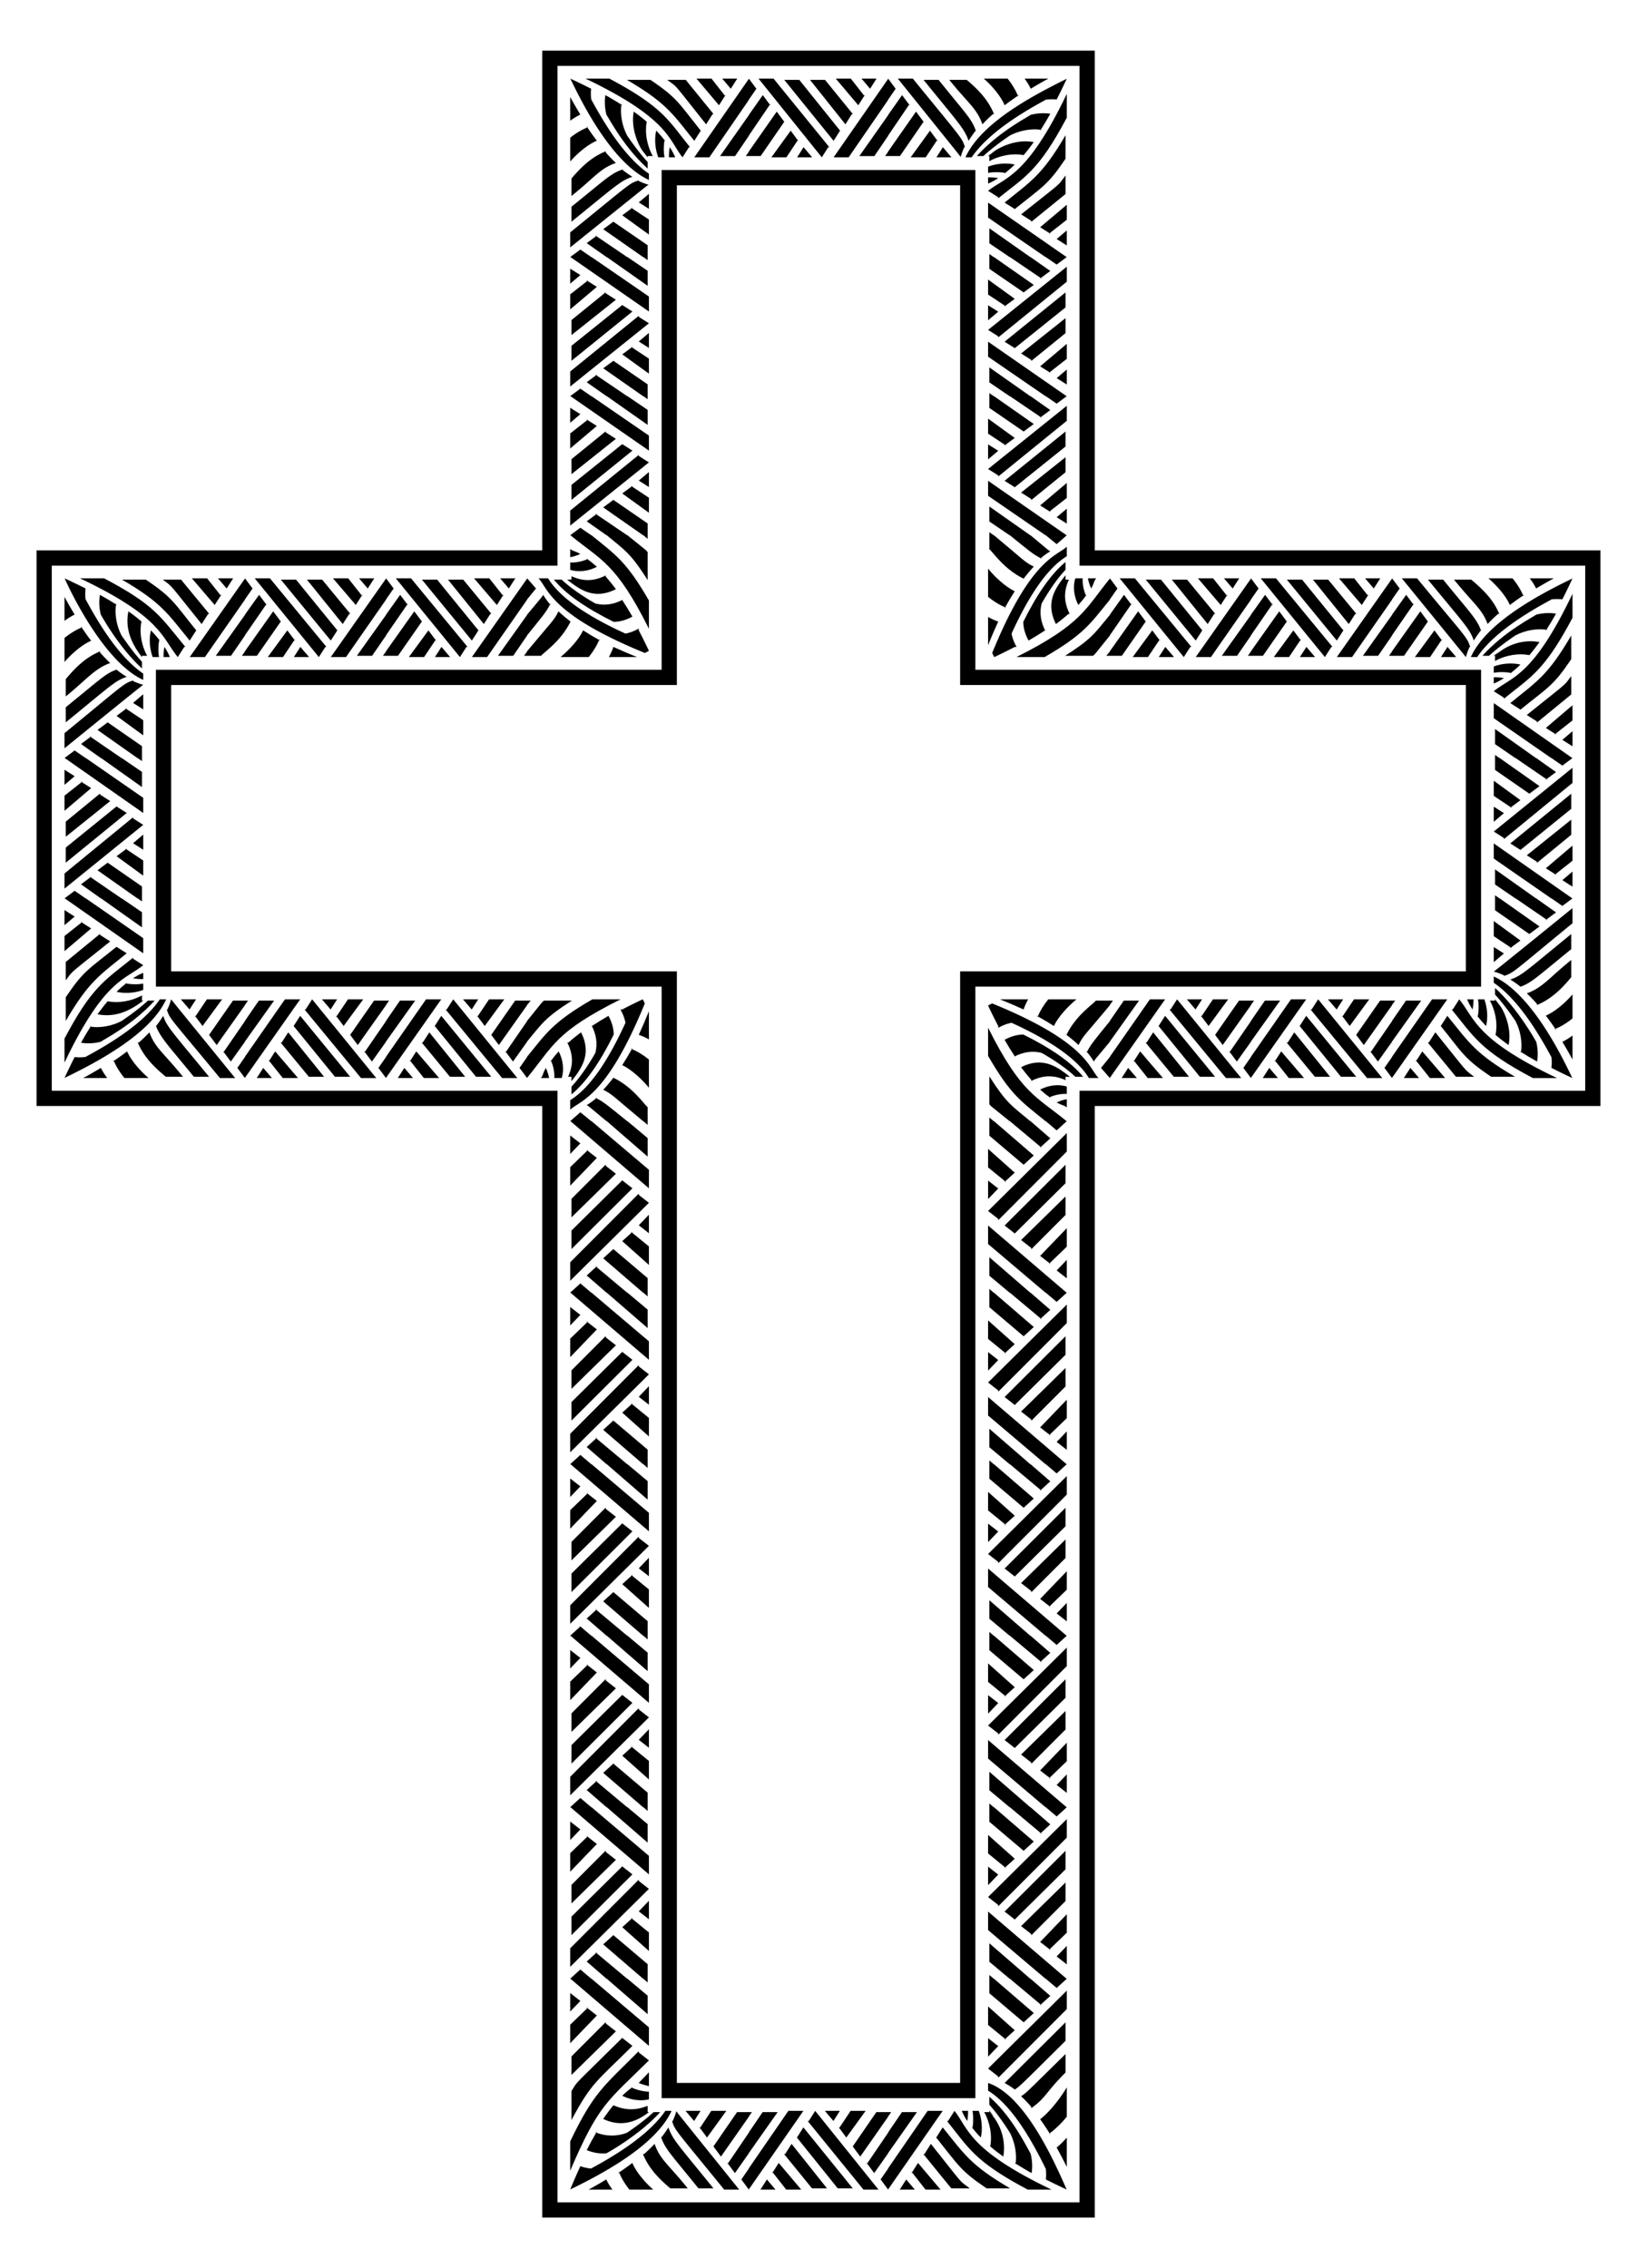 <svg xmlns="http://www.w3.org/2000/svg" version="1.1" id="Layer_1" x="0" y="0" viewBox="0 0 1208.952 1674.786" xml:space="preserve"><style>.st0{fill:none}</style><path class="st0" d="M797.236 417.644V48.647h-385.52v368.997H38.247v387.757h373.469v820.738h385.52V805.401h373.469V417.644H797.236zm350.314 9.379a315.13 315.13 0 00-13.096 7.503c-1.231-2.503-3.004-5.268-4.712-7.503h17.808zm-30.527 0c3.046 3.658 6.1 8.35 7.862 12.711l.779-.519-.607.938-.171-.419a197.714 197.714 0 00-9.803 6.984c-3.142-7.1-9.99-14.667-15.866-19.695h17.806zm-30.574.938c12.886 10.544 17.832 18.285 20.778 25.322h-.848c-2.775 2.44-5.622 5.205-7.766 7.503-3.973-11.047-10.234-14.759-24.81-32.825h12.646zm-20.672 0c19.836 24.369 25.193 29.257 28.284 38.453l-.377-.938c-1.969 2.454-3.885 5.216-5.252 7.503-3.005-8.773-7.731-13.118-33.89-45.018h11.235zm-19.261-.938c37.265 45.223 36.806 43.203 39.258 50.645h-.454c-1.158 2.479-2.145 5.243-2.738 7.503.098 0-47.239-58.072-47.301-58.148h11.235zm96.054 38.032l-.938.637.449-.706c-6.844-1.075-15.54.343-22.816 4.099 0 0-11.505 7.617-19.617 15.148h-4.876c16.208-18.11 38.569-29.224 39.732-30.387 4.644-1.27 10.21-1.499 14.631-.732-2.108 3.783-4.709 8.188-7.054 11.872l.489.069zm-26.261 31.922l-.938.245.444-.337c-3.998-.755-8.649-.797-12.636-.12v-4.638c6.322-2.405 13.814-2.801 19.695-1.399-2.134 2.099-4.736 4.39-7.059 6.157l.494.092zm-5.627 3.73c-2.216 1.485-4.982 3.004-7.503 4.009v-4.638c2.36-.042 5.122.187 7.503.629zm-6.565-12.665v-3.81h-.986c2.522-1.963 1.639-1.287 4.191-3.205l-3.205 3.205c8.589-8.589 21.584-12.365 32.825-10.117-2.228 3.127-4.994 6.714-7.503 9.641-8.385-1.752-18.025.291-25.322 4.286zm38.453 87.634h-.938l.449-.335-22.816-15.627h-.196l-14.952-10.241V538.3l30.197 21.414h.189l14.631 10.375-7.054 5.252.49.335zm-35.248-15.962h.19l29.43 20.75-7.503 5.587-25.322-17.558v-11.039l3.205 2.26zm15.553 31.125l-7.059 5.256.494.33h-.938l.444-.33-12.636-8.449v-11.173l19.695 14.366zm-12.193 9.577l-7.503 6.385v-11.173l7.503 4.788zm31.888 78.877h-.938l.449-.335-22.816-15.627h-.196l-14.952-10.241v-11.173l30.197 21.414h.189l14.631 10.375-7.054 5.252.49.335zm-35.248-15.962h.19l29.43 20.75-7.503 5.587-25.322-17.558v-11.039l3.205 2.26zm15.553 31.126l-7.059 5.256.494.331h-.938l.444-.331-12.636-8.448v-11.173l19.695 14.365zm-12.193 9.577l-7.503 6.385v-11.173l7.503 4.788zm8.583 49.926s-7.618-11.485-15.148-19.592v-4.849c16.94 15.171 30.387 39.68 30.387 39.68 1.253 4.651 1.449 10.215.654 14.631a249.92 249.92 0 01-11.899-7.054l-.072.488-.635-.938.707.449c1.103-6.739-.196-15.42-3.994-22.815zm-11.943-11.943c1 1 9.909 14.516 6.785 29.62-3.11-2.212-6.704-4.976-9.653-7.503 1.764-8.181-.077-17.814-4.169-25.322h3.831v-.981c.038.048 3.206 4.127 3.206 4.186zm-11.139-4.143c2.406 6.38 2.726 13.868 1.297 19.695-2.09-2.125-4.38-4.726-6.152-7.059l-.095.494-.241-.938.337.444c.767-3.927.861-8.578.191-12.636h4.663zm-2.382-9.378H720.332v820.738h-231.71V728.496H115.153V494.549h373.469V125.552h231.71v368.997h373.469v233.947zm-6.287 16.881c-1.507-2.256-3.008-5.021-3.99-7.503h4.664a39.214 39.214 0 01-.674 7.503zm-96.373 4.69l.332.444 8.496-12.636h11.236l-14.446 19.695-5.286-7.059-.332.494v-.938zm-4.013-4.69l-6.42-7.503h11.236l-4.816 7.503zm32.101-6.565h11.1l-2.272 3.205v.19l-20.866 29.43-5.618-7.503 17.656-25.322zm-7.222 37.515l.337.449 15.714-22.816v-.196l10.298-14.952h11.236l-21.533 30.197v.189l-10.433 14.631-5.281-7.054-.337.488v-.936zm-125.062-26.26l.332.444 8.496-12.636h11.236l-14.446 19.695-5.286-7.059-.332.494v-.938zm-4.013-4.69l-6.42-7.503h11.236l-4.816 7.503zm32.102-6.565h11.1l-2.272 3.205v.19l-20.866 29.43-5.618-7.503 17.656-25.322zm-7.223 37.515l.336.449 15.714-22.816v-.196l10.298-14.952h11.236l-21.534 30.197v.189l-10.433 14.631-5.281-7.054-.336.488v-.936zm-98.461-37.515h12.589l-2.272 3.205v.19c-17.166 20.718-19.91 22.585-23.138 29.43-2.622-2.495-5.951-5.262-8.93-7.503 6.998-14.552 19.678-22.653 21.751-25.322zm-31.053 18.758c-3.671-2.377-8.064-4.976-11.827-7.059l-.199.494-.603-.938.802.444c1.74-4.357 4.744-9.024 7.708-12.636h20.81c-6.073 5.014-13.25 12.582-16.691 19.695zm24.427 19.206c2.566-5.403 6.079-9.319 16.943-22.816v-.196l10.298-14.952H841.2l-21.533 30.197v.189c-12.4 14.88-10.937 12.946-11.847 14.631-1.408-2.378-3.326-4.978-5.096-7.053l-.241.488-.143-.938.384.45zm-43.411-38.902c-1.4 2.453-2.626 5.214-3.386 7.503-5.379-2.487-11.837-5.251-17.424-7.503h20.81zm9.787 109.465h-.938l.449-.409-22.816-19.1h-.195c-15.629-12.579-13.578-10.779-14.952-12.52v-20.562c12.547 19.627 15.702 21.004 30.198 33.083h.189l14.631 12.681-7.053 6.419.487.408zm-35.247-19.508h.19l29.43 25.361-7.503 6.828-25.322-21.46v-13.385l3.205 2.656zm15.552 38.042l-7.059 6.424.494.404h-.938l.444-.404-12.636-10.326v-13.656l19.695 17.558zm-12.192 11.705l-7.503 7.804v-13.656l7.503 5.852zm31.887 96.404h-.938l.449-.409-22.816-19.1h-.195l-14.952-12.516v-13.656l30.198 26.172h.189l14.631 12.681-7.053 6.419.487.409zm-35.247-19.509h.19l29.43 25.361-7.503 6.828-25.322-21.46V951.71l3.205 2.763zm15.552 38.042l-7.059 6.424.494.404h-.938l.444-.404-12.636-10.326v-13.656l19.695 17.558zm-12.192 11.706l-7.503 7.803v-13.656l7.503 5.853zm31.887 96.404h-.938l.449-.409-22.816-19.1h-.195l-14.952-12.516v-13.656l30.198 26.173h.189l14.631 12.681-7.053 6.419.487.408zm-35.247-19.509h.19l29.43 25.361-7.503 6.828-25.322-21.46v-13.492l3.205 2.763zm15.552 38.042l-7.059 6.424.494.404h-.938l.444-.404-12.636-10.326V1101.6l19.695 17.558zm-12.192 11.705l-7.503 7.803v-13.656l7.503 5.853zm31.887 96.404h-.938l.449-.409-22.816-19.1h-.195l-14.952-12.516v-13.656l30.198 26.172h.189l14.631 12.681-7.053 6.419.487.409zm-35.247-19.509h.19l29.43 25.361-7.503 6.828-25.322-21.46v-13.492l3.205 2.763zm15.552 38.042l-7.059 6.424.494.404h-.938l.444-.404-12.636-10.326v-13.656l19.695 17.558zm-12.192 11.706l-7.503 7.803v-13.656l7.503 5.853zm31.887 96.404h-.938l.449-.409-22.816-19.1h-.195l-14.952-12.516v-13.656l30.198 26.173h.189l14.631 12.681-7.053 6.419.487.408zm-35.247-19.509h.19l29.43 25.361-7.503 6.828-25.322-21.46v-13.492l3.205 2.763zm15.552 38.042l-7.059 6.424.494.404h-.938l.444-.404-12.636-10.326v-13.656l19.695 17.558zm-12.192 11.705l-7.503 7.803v-13.656l7.503 5.853zm31.887 96.404h-.938l.449-.409-22.816-19.1h-.195l-14.952-12.516v-13.656l30.198 26.172h.189l14.631 12.681-7.053 6.419.487.409zm-35.247-19.509h.19l29.43 25.361-7.503 6.828-25.322-21.46v-13.492l3.205 2.763zm15.552 38.043l-7.059 6.424.494.404h-.938l.444-.404-12.636-10.326v-13.656l19.695 17.558zm-12.192 11.705l-7.503 7.803v-13.656l7.503 5.853zm8.583 63.907s-7.62-12.347-15.148-20.58v-5.926c12.839 11.199 22.223 26.566 30.198 41.555l.189.189c1.344 4.824 1.527 10.418.832 14.631-4.127-2.307-8.465-4.902-11.837-7.054l-.065.488-.639-.938.704.449c1.1-7.406-.737-16.087-4.234-22.814zm-11.943-11.943l-3.205-3.205c9.007 9.007 12.324 22.166 10.281 32.825-3.115-2.224-6.697-4.989-9.626-7.503 1.675-8.365-.407-18.006-4.437-25.322h3.782v-1.199c1.959 2.638 1.289 1.719 3.205 4.404zm-15.654-4.143h4.604c2.423 6.294 2.887 13.786 1.531 19.695-2.066-2.099-4.363-4.698-6.163-7.059l-.088.494-.25-.938.338.444c.72-3.995.729-8.644.028-12.636zm-3.86 7.503c-1.494-2.223-3.02-4.986-4.035-7.503h4.605a39.616 39.616 0 01-.57 7.503zm-94.875 4.69l.328.444 8.388-12.636h11.093l-14.262 19.695-5.219-7.059-.328.494v-.938zm-3.962-4.69l-6.339-7.503h11.093l-4.754 7.503zm31.694-6.565h10.959l-2.244 3.205v.191l-20.601 29.43-5.547-7.503 17.433-25.323zm-7.131 37.515l.332.449 15.515-22.816v-.196l10.167-14.952h11.093l-21.26 30.197v.189l-10.3 14.631-5.214-7.054-.332.488v-.936zm-123.473-26.26l.328.444 8.388-12.636h11.093l-14.262 19.695-5.218-7.059-.328.494v-.938zm-3.962-4.69l-6.339-7.503h11.093l-4.754 7.503zm31.695-6.565h10.959l-2.243 3.205v.191l-20.601 29.43-5.547-7.503 17.432-25.323zm-7.132 37.515l.332.449 15.515-22.816v-.196l10.167-14.952H574.3l-21.26 30.197v.189l-10.301 14.631-5.214-7.054-.332.488v-.936zM436.607 756.632l.55.938c3.773-2.505 8.301-5.27 12.198-7.503 2.525 4.594 3.829 9.189 3.912 13.783-10.411 21.011-20.823 35.752-31.234 44.224v-5.698c5.888-6.328 11.776-14.647 17.664-24.956 1.726-6.929.696-13.859-3.09-20.788zm25.311-1.433c-.624-3.274-1.871-6.548-3.74-9.821h1.345a378.353 378.353 0 0115.136-7.503 36.705 36.705 0 011.545 3.04c-28.529 69.898-47.675 71.402-55.108 78.476v-7.05c13.606-8.286 27.214-27.333 40.822-57.142zm4.194 786.066l.938-.091-.444.314c3.77 1.707 8.426 2.892 12.636 2.954v5.669c-6.461 1.568-13.952.283-19.695-2.666 2.064-2.023 4.669-4.265 7.059-5.956l-.494-.224zm5.627-3.326l7.503-7.804v10.257c-.417-.084-7.503-2.069-7.503-2.453zm6.566 16.955v4.656h.974c-10.575 8.254-21.632 10.753-33.799 5.071 2.226-3.324 4.99-7.092 7.503-10.116 8.386 3.597 15.983 4.102 25.322.389zm-38.453-113.359h.938l-.449.409 22.816 19.1h.196l14.952 12.516v13.656l-30.198-26.173h-.189l-14.631-12.681 7.053-6.419-.488-.408zm35.247 19.508h-.191l-29.43-25.361 7.503-6.828 25.322 21.46v13.492l-3.204-2.763zm-15.552-38.042l7.059-6.424-.494-.404h.938l-.444.404 12.636 10.326v13.656l-19.695-17.558zm12.192-11.705l7.503-7.803v13.656l-7.503-5.853zm-31.887-96.404h.938l-.449.409 22.816 19.1h.196l14.952 12.516v13.656l-30.198-26.172h-.189l-14.631-12.681 7.053-6.419-.488-.409zm35.247 19.509h-.191l-29.43-25.361 7.503-6.828 25.322 21.46v13.492l-3.204-2.763zm-15.552-38.042l7.059-6.424-.494-.404h.938l-.444.404 12.636 10.326v13.656l-19.695-17.558zm12.192-11.705l7.503-7.804v13.656l-7.503-5.852zm-31.887-96.404h.938l-.449.409 22.816 19.1h.196l14.952 12.516v13.656l-30.198-26.173h-.189l-14.631-12.681 7.053-6.419-.488-.408zm35.247 19.508h-.191l-29.43-25.361 7.503-6.828 25.322 21.46v13.492l-3.204-2.763zm-15.552-38.042l7.059-6.424-.494-.404h.938l-.444.404 12.636 10.326v13.656l-19.695-17.558zm12.192-11.705l7.503-7.803v13.656l-7.503-5.853zm-31.887-96.404h.938l-.449.409 22.816 19.1h.196l14.952 12.516v13.656l-30.198-26.172h-.189l-14.631-12.681 7.053-6.419-.488-.409zm35.247 19.509h-.191l-29.43-25.361 7.503-6.828 25.322 21.46v13.492l-3.204-2.763zm-15.552-38.042l7.059-6.424-.494-.404h.938l-.444.404 12.636 10.326v13.656l-19.695-17.558zm12.192-11.705l7.503-7.804v13.656l-7.503-5.852zm-31.887-96.405h.938l-.449.409 22.816 19.1h.196l14.952 12.516v13.656l-30.198-26.173h-.189l-14.631-12.681 7.053-6.419-.488-.408zm35.247 19.509h-.191l-29.43-25.361 7.503-6.828 25.322 21.46v13.492l-3.204-2.763zm-15.552-38.042l7.059-6.424-.494-.404h.938l-.444.404 12.636 10.326v13.656l-19.695-17.558zm12.192-11.705l7.503-7.804v13.656l-7.503-5.852zm-31.887-94.079l.938-.143-.449.384c5.402 2.565 9.319 6.079 22.816 16.943h.196l14.952 12.516v13.656l-30.198-26.173h-.189c-14.885-12.404-13.017-10.975-14.631-11.847 2.378-1.406 4.978-3.324 7.053-5.096l-.488-.24zm35.247 17.184h-.191c-22.155-18.356-22.891-20.056-29.43-23.138 2.505-2.633 5.271-5.963 7.503-8.931 14.553 7 22.654 19.68 25.322 21.752v13.079l-3.204-2.762zm-15.552-41.37c2.337-3.609 4.94-7.999 7.059-11.827l-.494-.199.938-.603-.444.802c4.357 1.74 9.024 4.743 12.636 7.708v20.81c-5.013-6.071-12.582-13.25-19.695-16.691zm19.695-18.983c-2.443-1.394-5.205-2.623-7.503-3.386 2.492-5.39 5.256-11.849 7.503-17.424v20.81zm-50.644 53.788l8.057 6.565h.194l42.394 35.927v13.656l-57.956-49.583h-.192l7.503-6.565zm26.26 45.418l-32.825 32.189v-13.656l25.322-25.361v.975l7.503 5.853zm5.627 3.902l-.938.975 7.503 5.853-45.018 44.87v-13.656l38.453-38.042zm-31.887-26.337l-7.503 7.804v-13.656l7.503 5.852zm5.208 5.282l-.519-.405h.938l-.419.405 6.984 5.448-19.695 20.484v-13.656l12.711-12.276zm37.933 31.784v.975l7.503 5.853-58.148 57.551v-13.656l50.645-50.723zm-43.141 66.33l8.057 6.828h.194l42.394 35.927v13.656l-57.956-49.583h-.192l7.503-6.828zm26.26 45.681l-32.825 32.19v-13.656l25.322-25.361v.975l7.503 5.852zm5.627 3.902l-.938.975 7.503 5.853-45.018 44.87v-13.656l38.453-38.042zm-31.887-26.337l-7.503 7.804v-13.656l7.503 5.852zm5.208 5.282l-.519-.405h.938l-.419.405 6.984 5.448-19.695 20.484v-13.656l12.711-12.276zm37.933 31.785v.975l7.503 5.853-58.148 57.551v-13.656l50.645-50.723zm-43.141 66.33l8.057 6.828h.194l42.394 35.927v13.656l-57.956-49.583h-.192l7.503-6.828zm26.26 45.681l-32.825 32.189v-13.656l25.322-25.361v.975l7.503 5.853zm5.627 3.902l-.938.975 7.503 5.853-45.018 44.87v-13.656l38.453-38.042zm-31.887-26.337l-7.503 7.804v-13.656l7.503 5.852zm5.208 5.282l-.519-.405h.938l-.419.405 6.984 5.448-19.695 20.484v-13.656l12.711-12.276zm37.933 31.784v.975l7.503 5.853-58.148 57.551v-13.656l50.645-50.723zm-43.141 66.33l8.057 6.828h.194l42.394 35.927v13.656l-57.956-49.583h-.192l7.503-6.828zm26.26 45.681l-32.825 32.19v-13.656l25.322-25.361v.975l7.503 5.852zm5.627 3.902l-.938.975 7.503 5.853-45.018 44.87v-13.656l38.453-38.042zm-31.887-26.337l-7.503 7.803v-13.656l7.503 5.853zm5.208 5.282l-.519-.405h.938l-.419.405 6.984 5.448-19.695 20.484v-13.656l12.711-12.276zm37.933 31.785v.975l7.503 5.853-58.148 57.551v-13.656l50.645-50.723zm-43.141 66.33l8.057 6.828h.194l42.394 35.927v13.656l-57.956-49.583h-.192l7.503-6.828zm26.26 45.681l-32.825 32.189v-13.656l25.322-25.361v.975l7.503 5.853zm5.627 3.902l-.938.975 7.503 5.853-45.018 44.87v-13.656l38.453-38.042zm-31.887-26.337l-7.503 7.804v-13.656l7.503 5.852zm5.208 5.282l-.519-.405h.938l-.419.405 6.984 5.448-19.695 20.484v-13.656l12.711-12.276zm37.933 31.785v.975l7.503 5.853-58.148 57.551v-13.656l50.645-50.723zm-43.141 66.329l8.057 6.828h.194l42.394 35.927v13.656l-57.956-49.583h-.192l7.503-6.828zm26.26 45.682l-32.825 32.189v-13.656l25.322-25.361v.975l7.503 5.853zm5.627 3.901l-.938.975 7.503 5.853c-26.701 26.614-30.318 27.229-45.018 54.786v-21.386c4.98-7.938-1.633-.569 38.453-40.228zm-31.887-26.336l-7.503 7.803v-13.656l7.503 5.853zm5.208 5.282l-.519-.405h.938l-.419.405 6.984 5.448-19.695 20.484v-13.656l12.711-12.276zm37.933 31.784v.975l7.503 5.853c-30.267 29.957-36.913 31.75-58.148 81.49v-21.644c17.211-36.004 24.375-40.364 50.645-66.674zm-31.399 60.11l-.488-.193.938-.57-.45.763c6.956 2.88 15.627 2.999 22.816.06 0 0 11.379-7.547 19.56-15.148h4.814c-16.436 18.334-38.363 29.137-39.613 30.387-4.761.533-10.323-.486-14.631-2.357 2.114-4.164 4.714-8.966 7.054-12.942zm-87.971-824.571l.332.444 8.496-12.636h11.236l-14.446 19.695-5.285-7.059-.332.494v-.938zm-4.013-4.69l-6.42-7.503h11.236l-4.816 7.503zm32.102-6.565h11.484l-2.656 3.205v.19l-20.866 29.43-5.618-7.503 17.656-25.322zm-7.223 37.515l.337.449 15.714-22.816v-.196c12.597-15.651 10.779-13.577 12.52-14.952h20.562c-20.196 12.906-21.921 16.804-33.083 30.197v.189l-10.433 14.631-5.281-7.054-.337.488v-.936zm-125.061-26.26l.332.444 8.496-12.636h11.236l-14.446 19.695-5.286-7.059-.332.494v-.938zm-4.013-4.69l-6.42-7.503h11.236l-4.816 7.503zm32.102-6.565h11.1l-2.272 3.205v.19l-20.866 29.43-5.618-7.503 17.656-25.322zm-7.223 37.515l.337.449 15.714-22.816v-.196l10.298-14.952h11.236l-21.534 30.197v.189l-10.433 14.631-5.281-7.054-.337.488v-.936zm-125.062-26.26l.332.444 8.496-12.636h11.236l-14.446 19.695-5.286-7.059-.332.494v-.938zm-4.013-4.69l-6.42-7.503h11.236l-4.816 7.503zm32.102-6.565h11.101l-2.272 3.205v.19l-20.866 29.43-5.618-7.503 17.655-25.322zm-7.223 37.515l.336.449 15.714-22.816v-.196l10.298-14.952h11.236l-21.534 30.197v.189l-10.433 14.631-5.281-7.054-.336.488v-.936zM66.383 757.99l.938-.637-.449.706c7.411 1.164 16.091-.627 22.816-4.099 0 0 11.507-7.618 19.617-15.148h4.876c-16.205 18.112-38.561 29.217-39.732 30.387-4.643 1.27-10.21 1.499-14.631.732 2.098-3.765 4.699-8.171 7.054-11.872l-.489-.069zm26.26-31.922l.938-.245-.444.337c3.999.755 8.649.797 12.636.12v4.638c-6.334 2.41-13.825 2.799-19.695 1.399 2.116-2.081 4.716-4.375 7.059-6.157l-.494-.092zm5.627-3.73c2.471-1.655 5.233-3.104 7.503-4.009v4.638a39.419 39.419 0 01-7.503-.629zm6.565 12.665v3.81h.986c-10.065 7.835-20.995 12.683-33.811 10.117 2.228-3.127 4.994-6.714 7.503-9.641 8.386 1.752 18.026-.292 25.322-4.286zm-38.452-87.634h.938l-.449.335 22.816 15.627h.196l14.952 10.241v11.173l-30.197-21.414h-.189l-14.631-10.375 7.054-5.252-.49-.335zm35.247 15.962h-.19l-29.43-20.75 7.503-5.587 25.322 17.558v11.039l-3.205-2.26zm-15.552-31.125l7.059-5.256-.494-.331h.938l-.444.331 12.636 8.448v11.173l-19.695-14.365zm12.192-9.578l7.503-6.385v11.173l-7.503-4.788zm-31.887-78.876h.938l-.449.335 22.816 15.627h.196l14.952 10.241v11.173l-30.197-21.414h-.189l-14.631-10.375 7.054-5.252-.49-.335zm35.247 15.962h-.19l-29.43-20.75 7.503-5.587 25.322 17.558v11.039l-3.205-2.26zm-15.552-31.126l7.059-5.256-.494-.33h.938l-.444.33 12.636 8.449v11.173l-19.695-14.366zm12.192-9.577l7.503-6.385V523.8l-7.503-4.789zm-8.583-49.926s7.617 11.483 15.148 19.592v4.849c-16.883-15.118-30.387-39.68-30.387-39.68-1.253-4.647-1.449-10.215-.654-14.631 3.775 2.098 8.189 4.698 11.899 7.054l.072-.489.635.938-.707-.449c-1.211 7.406.538 16.085 3.994 22.816zm5.158-17.678c3.117 2.217 6.71 4.982 9.653 7.503-1.762 8.165.068 17.799 4.168 25.322h-3.831v.981c-7.75-9.945-12.645-20.977-9.99-33.806zm17.924 33.763c-2.434-6.454-2.699-13.979-1.297-19.695 2.085 2.119 4.376 4.72 6.152 7.059l.095-.494.241.938-.337-.444c-.767 3.927-.861 8.578-.191 12.636h-4.663zm8.669-7.502c1.498 2.242 3.002 5.006 3.99 7.503h-4.664a39.294 39.294 0 01.674-7.503zm96.374-4.69l-.332-.444-8.496 12.636h-11.236l14.446-19.695 5.286 7.059.332-.494v.938zm4.013 4.69l6.42 7.503h-11.236l4.816-7.503zm-32.102 6.565h-11.1l2.272-3.205v-.19l20.866-29.43 5.618 7.503-17.656 25.322zm7.223-37.515l-.337-.449-15.714 22.816v.196l-10.298 14.952h-11.236l21.534-30.197v-.189l10.433-14.631 5.281 7.054.337-.489v.937zm125.062 26.26l-.332-.444-8.496 12.636h-11.236l14.446-19.695 5.285 7.059.332-.494v.938zm4.012 4.69l6.42 7.503h-11.236l4.816-7.503zm-32.101 6.565h-11.1l2.272-3.205v-.19l20.866-29.43 5.618 7.503-17.656 25.322zm7.223-37.515l-.337-.449-15.714 22.816v.196l-10.298 14.952h-11.236l21.534-30.197v-.189l10.433-14.631 5.281 7.054.337-.489v.937zm98.461 37.515h-12.589l2.272-3.205v-.19c20.585-24.844 20.306-23.425 23.138-29.43 2.628 2.5 5.957 5.267 8.93 7.503-7 14.562-19.651 22.618-21.751 25.322zm31.053-18.758c3.671 2.377 8.064 4.976 11.827 7.059l.199-.494.603.938-.802-.444c-1.74 4.357-4.744 9.024-7.708 12.636h-20.81c6.07-5.011 13.249-12.582 16.691-19.695zm-24.427-19.206c-2.569 5.408-6.087 9.329-16.943 22.816v.196l-10.298 14.952h-11.236l21.533-30.197v-.189c12.403-14.883 10.977-13.02 11.847-14.631 1.408 2.378 3.326 4.977 5.097 7.053l.241-.489.143.938-.384-.449zm43.41 38.901c1.29-2.261 2.562-5.021 3.386-7.503 5.401 2.497 11.86 5.261 17.424 7.503h-20.81zm-9.787-105.777h.938l-.449.332 22.816 15.49h.196c15.645 12.592 13.578 10.78 14.952 12.52v20.562c-12.544-19.629-15.761-21.053-30.198-33.083h-.189l-14.631-10.284 7.053-5.206-.488-.331zm35.247 15.821h-.191l-29.43-20.568 7.503-5.537 25.322 17.403v11.357l-3.204-2.655zm-15.552-30.851l7.059-5.21-.494-.328h.938l-.444.328 12.636 8.374v11.075l-19.695-14.239zm12.192-9.493l7.503-6.329v11.075l-7.503-4.746zm-31.887-78.182h.938l-.449.332 22.816 15.49h.196l14.952 10.151v11.075l-30.198-21.225h-.189l-14.631-10.284 7.053-5.206-.488-.333zm35.247 15.821h-.191l-29.43-20.568 7.503-5.537 25.322 17.403v10.942l-3.204-2.24zm-15.552-30.851l7.059-5.21-.494-.328h.938l-.444.328 12.636 8.374v11.075l-19.695-14.239zm12.192-9.493l7.503-6.328v11.075l-7.503-4.747zm-31.887-78.182h.938l-.449.332 22.816 15.49h.196l14.952 10.151v11.075l-30.198-21.225h-.189l-14.631-10.284 7.053-5.206-.488-.333zm35.247 15.822h-.191l-29.43-20.568 7.503-5.537 25.322 17.403v10.942l-3.204-2.24zm-15.552-30.852l7.059-5.21-.494-.328h.938l-.444.328 12.636 8.374v11.075l-19.695-14.239zm12.192-9.492l7.503-6.328v11.075l-7.503-4.747zm-8.582-49.373s7.618 11.45 15.148 19.553v4.806c-18.118-16.24-29.217-38.428-30.387-39.598-1.296-4.652-1.561-10.213-.832-14.631 4.127 2.307 8.465 4.902 11.837 7.054l.065-.488.639.938-.704-.449c-1.104 7.421.744 16.102 4.234 22.815zm11.942 11.943c-1-1-9.983-14.45-7.076-29.62 3.115 2.224 6.697 4.989 9.626 7.503-1.675 8.366.407 18.006 4.437 25.322h-3.782v.972c-.036-.047-3.205-4.118-3.205-4.177zm15.655 4.143h-4.604c-2.418-6.28-2.89-13.774-1.531-19.695 2.056 2.089 4.355 4.687 6.163 7.059l.088-.494.25.938-.338-.444c-.72 3.993-.73 8.645-.028 12.636zm3.859-7.503c1.498 2.228 3.022 4.992 4.035 7.503h-4.605a39.63 39.63 0 01.57-7.503zm94.875-4.689l-.328-.444-8.388 12.636H569.68l14.262-19.695 5.218 7.059.328-.494v.938zm3.962 4.689l6.339 7.503h-11.093l4.754-7.503zm-31.694 6.565h-10.959l2.244-3.205v-.19l20.601-29.43 5.547 7.503-17.433 25.322zm7.131-37.515l-.332-.449-15.515 22.816v.196l-10.167 14.952H531.78l21.26-30.197v-.189l10.3-14.631 5.214 7.054.332-.488v.936zm123.473 26.261l-.328-.444-8.388 12.636h-11.093l14.262-19.695 5.218 7.059.328-.494v.938zm3.962 4.689l6.339 7.503h-11.093l4.754-7.503zm-31.694 6.565h-10.959l2.243-3.205v-.19l20.601-29.43 5.546 7.503-17.431 25.322zm7.131-37.515l-.332-.449-15.515 22.816v.196l-10.167 14.952h-11.093l21.26-30.197v-.189l10.301-14.631 5.214 7.054.332-.488v.936zm100.587 388.692l-.55-.938c-3.758 2.495-8.285 5.261-12.198 7.503-2.525-4.594-3.829-9.189-3.912-13.783 10.411-21.011 20.823-35.752 31.234-44.224v5.698c-5.888 6.328-11.776 14.647-17.664 24.956-1.727 6.929-.697 13.859 3.09 20.788zm-25.312 1.433c.624 3.274 1.871 6.548 3.741 9.821h-1.345a378.353 378.353 0 01-15.136 7.503 36.705 36.705 0 01-1.545-3.04c28.532-69.905 47.67-71.397 55.108-78.476v7.05c-13.607 8.286-27.215 27.333-40.823 57.142zm-4.194-340.085l-.938.251.444-.338c-3.995-.712-8.646-.714-12.636-.007v-4.597c6.28-2.424 13.773-2.908 19.695-1.56-2.108 2.074-4.708 4.371-7.059 6.165l.494.086zm-5.627 3.746c-2.232 1.502-4.998 3.028-7.503 4.04v-4.597a39.711 39.711 0 017.503.557zm-6.565-12.495v-3.776h-.974c.047-.037 4.119-3.205 4.179-3.205 1-1 14.447-9.99 29.62-7.112-2.224 3.114-4.99 6.694-7.503 9.622-8.368-1.66-18.008.437-25.322 4.471zm38.452 86.614h-.938l.449-.332-22.816-15.49h-.195l-14.952-10.151v-11.075l30.198 21.225h.189l14.631 10.284-7.053 5.206.487.333zm-35.247-15.821h.19l29.43 20.568-7.503 5.537-25.322-17.403v-10.942l3.205 2.24zm15.552 30.851l-7.059 5.21.494.328h-.938l.444-.328-12.636-8.374v-11.075l19.695 14.239zm-12.192 9.493l-7.503 6.328v-11.075l7.503 4.747zm31.887 78.182h-.938l.449-.332-22.816-15.49h-.195l-14.952-10.151v-11.075l30.198 21.225h.189l14.631 10.284-7.053 5.206.487.333zm-35.247-15.822h.19l29.43 20.568-7.503 5.537-25.322-17.403v-10.942l3.205 2.24zm15.552 30.852l-7.059 5.21.494.328h-.938l.444-.328-12.636-8.374v-11.075l19.695 14.239zm-12.192 9.493l-7.503 6.328v-11.075l7.503 4.747zm31.887 79.544l-.938.143.449-.384c-5.403-2.566-9.319-6.079-22.816-16.943h-.195l-14.952-10.151v-11.075l30.198 21.225h.189c14.885 12.404 13.017 10.975 14.631 11.847-2.368 1.401-4.969 3.317-7.053 5.096l.487.242zm-35.247-17.184h.19c26.756 22.169 24.111 20.63 29.43 23.138-2.505 2.633-5.271 5.963-7.503 8.931-14.553-7-22.654-19.68-25.322-21.752v-12.556l3.205 2.239zm15.552 41.37c-2.337 3.609-4.94 7.999-7.059 11.827l.494.199-.938.603.444-.802c-4.357-1.74-9.024-4.744-12.636-7.708v-20.81c5.012 6.07 12.583 13.25 19.695 16.691zm-19.695 18.983c2.432 1.388 5.195 2.62 7.503 3.386-2.492 5.39-5.257 11.85-7.503 17.424v-20.81zm50.645-53.788l-8.057-6.565h-.194l-42.394-29.136v-11.075l57.956 40.211h.192l-7.503 6.565zm-26.261-38.074L786.92 337.6v11.075l-25.322 20.568v-.791l-7.504-4.747zm-5.627-3.164l.938-.791-7.503-4.746 45.018-36.389v11.075l-38.453 30.851zm31.888 21.358l7.503-6.328v11.075l-7.503-4.747zm-5.208-4.283l.519.328h-.938l.419-.328-6.984-4.418 19.695-16.612v11.075l-12.711 9.955zm-37.934-25.777v-.791l-7.503-4.746 58.148-46.673v11.075l-50.645 41.135zm43.142-53.792l-8.057-5.537h-.194l-42.394-29.136v-11.075l57.956 40.211h.192l-7.503 5.537zM754.094 261l32.825-26.105v11.075l-25.322 20.568v-.791L754.094 261zm-5.627-3.164l.938-.791-7.503-4.746 45.018-36.389v11.075l-38.453 30.851zm31.888 21.359l7.503-6.328v11.075l-7.503-4.747zm-5.208-4.284l.519.328h-.938l.419-.328-6.984-4.418 19.695-16.612v11.075l-12.711 9.955zm-37.934-25.777v-.791l-7.503-4.746 58.148-46.673v11.075l-50.645 41.135zm43.142-53.792l-8.057-5.537h-.194l-42.394-29.136v-11.075l57.956 40.211h.192l-7.503 5.537zm-26.261-37.047c31.724-25.229 26.32-20.16 32.825-28.718v13.688l-25.322 20.568v-.791l-7.503-4.747zm-5.627-3.164l.938-.791-7.503-4.746c19.179-15.503 27.552-19.894 45.018-49.748v17.344c-13.676 20.264-17.424 21.069-38.453 37.941zm31.888 21.359l7.503-6.328v11.075l-7.503-4.747zm-5.208-4.284l.519.328h-.938l.419-.328-6.984-4.418 19.695-16.612v11.075l-12.711 9.955zm-37.934-25.776v-.791l-7.503-4.746c12.394-9.948 28.434-9.523 58.148-71.582v17.553c-21.113 39.807-31.304 43.857-50.645 59.566zm31.399-50.606l.488.064-.938.639.45-.703c-7.439-1.092-16.119.778-22.816 4.264 0 0-11.458 7.619-19.56 15.148h-4.814c16.22-18.1 38.462-29.236 39.613-30.387 4.58-1.282 10.135-1.588 14.631-.854-2.308 4.124-4.903 8.459-7.054 11.829zm87.971 377.154l-.332-.444-8.496 12.636H836.52l14.446-19.695 5.286 7.059.332-.494v.938zm4.013 4.69l6.421 7.503h-11.236l4.815-7.503zm-32.102 6.565H817.01l2.656-3.205v-.19l20.866-29.43 5.618 7.503-17.656 25.322zm7.223-37.515l-.337-.449-15.714 22.816v.196c-12.596 15.65-10.779 13.577-12.52 14.952h-20.562c19.63-12.542 21.053-15.761 33.083-30.197v-.189l10.433-14.631 5.281 7.054.337-.489v.937zm125.062 26.26l-.332-.444-8.496 12.636h-11.236l14.446-19.695 5.286 7.059.332-.494v.938zm4.013 4.69l6.42 7.503h-11.236l4.816-7.503zm-32.102 6.565h-11.1l2.272-3.205v-.19l20.866-29.43 5.618 7.503-17.656 25.322zm7.223-37.515l-.336-.449-15.714 22.816v.196l-10.298 14.952h-11.236l21.534-30.197v-.189l10.433-14.631 5.281 7.054.336-.489v.937zm125.061 26.26l-.332-.444-8.496 12.636h-11.236l14.446-19.695 5.286 7.059.332-.494v.938zm4.013 4.69l6.42 7.503h-11.236l4.816-7.503zm-32.102 6.565h-11.1l2.272-3.205v-.19l20.866-29.43 5.618 7.503-17.656 25.322zm7.223-37.515l-.337-.449-15.714 22.816v.196l-10.298 14.952h-11.236l21.533-30.197v-.189l10.433-14.631 5.281 7.054.337-.489v.937zm-16.051-19.695l5.618 7.503-5.618 8.057v.194l-29.559 42.394h-11.236l40.795-57.956v-.192zm-8.692 0l-4.815 7.503-6.42-7.503h11.235zm-19.261 0l10.1 12.711.333-.519v.938l-.333-.419-4.482 6.984-16.853-19.695h11.235zm-19.262.938l20.866 25.322h-.803l-4.815 7.503-26.484-32.825h11.236zm-19.261 0l31.299 38.453-.802-.938-4.815 7.503-36.917-45.018h11.235zm-19.261-.938l41.732 50.645h-.802l-4.815 7.503-47.35-58.148h11.235zm-18.458 0l5.618 7.503-5.618 8.057v.194l-29.559 42.394h-11.236l40.795-57.956v-.192zm-8.693 0l-4.815 7.503-6.42-7.503h11.235zm-19.261 0l10.1 12.711.333-.519v.938l-.333-.419-4.482 6.984-16.853-19.695h11.235zm-19.261.938l20.866 25.322h-.802l-4.815 7.503-26.484-32.825h11.235zm-19.261 0l31.299 38.453-.803-.938-4.815 7.503-36.917-45.018h11.236zm-19.261-.938l41.732 50.645h-.802l-4.815 7.503-47.35-58.148h11.235zm-18.459.192v-.192l5.618 7.503-5.618 8.057v.194c-14.664 17.997-19.199 25.639-48.211 42.394h-20.81c48.709-24.394 50.621-35.588 69.021-57.956zm-10.158-.192c-1.982 2.641-.965 2.418-3.626 7.503-1.182-2.454-2.046-5.217-2.419-7.503h6.045zm-15.389 0h5.45c-.262 4.104.744 8.938 2.422 12.711l.358-.519-.176.938-.183-.419c-1.609 2.324-3.703 4.898-5.611 6.984-3.454-6.41-4.052-13.904-2.26-19.695zm-4.134 26.26h-.885c-2.801 2.512-6.248 5.278-9.26 7.503-8.037-15.912-.524-26.467 7.08-36.047v3.222h2.476c-3.919 8.785-3.8 16.419.589 25.322zm-15.73-395.257a314.138 314.138 0 00-13.025 7.503c-1.174-2.484-2.884-5.249-4.557-7.503h17.582zm13.411.192l.192-.192a403.173 403.173 0 01-7.503 15.443 36.244 36.244 0 00-8.057.117l7.684-7.684-7.877 7.877c-18.676 10.108-42.514 24.837-54.508 42.394h-4.604c11.75-25.738 50.15-45.694 74.673-57.955zm-43.55-.192c2.97 3.668 5.92 8.361 7.601 12.711l.775-.519-.611.938-.164-.419a199.566 199.566 0 00-9.768 6.984c-2.983-7.034-9.597-14.598-15.414-19.695h17.581zm-30.197.938c8.524 7.136 16.019 14.917 20.192 25.322h-.837c-2.791 2.458-5.632 5.222-7.762 7.503-4.081-11.925-10.592-15.444-24.435-32.825h12.842zm-20.767 0c19.838 24.686 24.729 28.848 27.793 38.453l-.36-.938c-1.981 2.462-3.906 5.223-5.281 7.503-2.791-8.578-6.336-11.781-33.245-45.018h11.093zm-19.016-.938c35.18 43.242 36.227 43.416 38.485 50.645h-.448a47.713 47.713 0 00-2.75 7.328c.041.115.027.175-.049.175l.049-.175c-.292-.828-.905-1.409-46.379-57.972h11.092zm-18.224 0l5.547 7.503-5.547 8.057v.194l-29.183 42.394h-11.093l40.276-57.956v-.192zm-8.582 0l-4.754 7.503-6.339-7.503h11.093zm-19.017 0l9.972 12.711.329-.519v.938l-.329-.419-4.425 6.984-16.639-19.695h11.092zm-19.016.938l20.601 25.322h-.792l-4.754 7.503-26.147-32.825h11.092zm-19.016 0l30.902 38.453-.792-.938-4.754 7.503-36.448-45.018h11.092zm-19.017-.938l41.202 50.645h-.792l-4.754 7.503-46.749-58.148h11.093zm-18.224 0l5.546 7.503-5.546 8.057v.194l-29.184 42.394h-11.093l40.276-57.956v-.192zm-8.582 0l-4.754 7.503-6.339-7.503h11.093zm-19.016 0l9.972 12.711.329-.519v.938l-.329-.419-4.425 6.984-16.639-19.695h11.092zm-19.017.938l20.601 25.322h-.792l-4.754 7.503c-25.912-32.53-20.404-26.508-28.719-32.825h13.664zm-26.073 0c19.183 12.938 19.504 15.489 37.958 38.453l-.792-.938-4.754 7.503c-15.618-19.29-20.029-27.619-49.783-45.018h17.371zm-30.374-.938c39.895 21.141 43.725 31.111 59.616 50.645h-.792l-4.754 7.503c-9.955-12.382-9.969-28.641-71.651-58.148h17.581zm-13.427 7.503a36.179 36.179 0 00.104 8.057l-7.684-7.684 7.877 7.877c10.111 18.669 24.87 42.51 42.394 54.488v4.597c-31.842-14.567-57.009-73.701-58.148-74.839 4.873 2.239 10.605 5.006 15.457 7.504zm18.307 54.797c-11.743 3.995-14.72 9.99-32.825 24.388v-12.868c7.177-8.544 14.955-15.987 25.322-20.118v.836c2.463 2.796 5.227 5.636 7.503 7.762zm5.627 4.568l-.938.358c2.441 1.965 5.203 3.896 7.503 5.284-8.654 2.798-12.045 6.511-45.018 33.164v-11.075c23.963-19.226 28.847-24.688 38.453-27.731zm-39.39-53.288a314.582 314.582 0 007.503 13.016c-2.518 1.184-5.284 2.897-7.503 4.537V71.606zm0 30.09c3.636-2.933 8.331-5.885 12.711-7.568l-.519-.775.938.612-.419.163a199.595 199.595 0 006.984 9.763c-7.06 2.979-14.626 9.591-19.695 15.357v-17.552zm0 69.914c44.197-35.898 43.398-36.138 50.645-38.387v.448c2.37 1.125 5.131 2.158 7.503 2.807-1.5.492 5.355-4.763-58.148 46.208V171.61zm7.503 12.657l8.057 5.537h.194l42.394 29.136v11.075l-57.956-40.211h-.192l7.503-5.537zm26.26 37.047l-32.825 26.105v-11.075l25.322-20.568v.791l7.503 4.747zm5.627 3.164l-.938.791 7.503 4.746-45.018 36.389V255.33l38.453-30.852zm-39.39-26.105l7.503 4.746-7.503 6.328v-11.074zm0 18.986l12.711-9.955-.519-.328h.938l-.419.328 6.984 4.418-19.695 16.612v-11.075zm0 56.956l50.645-41.135v.791l7.503 4.746-58.148 46.673v-11.075zm7.503 12.657l8.057 5.537h.194l42.394 29.136v11.075l-57.956-40.211h-.192l7.503-5.537zm26.26 37.047l-32.825 26.105v-11.075l25.322-20.568v.791l7.503 4.747zm5.627 3.164l-.938.791 7.503 4.746-45.018 36.389v-11.075l38.453-30.851zm-39.39-26.105l7.503 4.746-7.503 6.328v-11.074zm0 18.985l12.711-9.955-.519-.328h.938l-.419.328 6.984 4.418-19.695 16.612v-11.075zm0 56.957l50.645-41.135v.791l7.503 4.746-58.148 46.673V377.02zm7.503 12.657l8.057 5.537h.194c18.014 14.678 25.641 19.205 42.394 48.211v20.81c-24.186-48.289-34.699-49.891-57.956-69.021h-.192l7.503-5.537zm-7.503 15.696c2.655 1.992 2.337.922 7.503 3.627-2.449 1.18-5.212 2.045-7.503 2.419v-6.046zm0 9.938c4.087.261 8.922-.737 12.711-2.422l-.519-.358.938.175-.419.183c2.324 1.609 4.898 3.703 6.984 5.611-5.894 3.177-13.402 4.208-19.695 2.261v-5.45zm.938 12.65v-2.476c9.416 4.201 17.042 3.493 25.322-.589v.885c2.512 2.801 5.278 6.248 7.503 9.261-15.912 8.037-26.467.524-36.047-7.08h3.222zm-7.292 0c6.328 5.888 14.647 11.776 24.956 17.664 6.93 1.727 13.859.697 20.788-3.09l-.938.55c2.496 3.76 5.261 8.286 7.503 12.198-4.594 2.525-9.189 3.829-13.783 3.912-21.011-10.411-35.752-20.823-44.224-31.234h5.698zm-9.964-.938c8.285 13.608 27.332 27.216 57.141 40.823 3.274-.624 6.548-1.871 9.821-3.741v1.345a378.766 378.766 0 017.503 15.136 36.705 36.705 0 01-3.04 1.545c-69.905-28.532-71.397-47.669-78.476-55.108h7.051zm-15.491 0l6.565 7.503-6.565 8.057v.194l-29.559 42.394h-11.236l40.795-57.956v-.192zm-8.693 0l-4.815 7.503-6.42-7.503h11.235zm-19.261 0l10.1 12.711.333-.519v.938l-.333-.419-4.482 6.984-16.853-19.695h11.235zm-19.261.938l20.866 25.322h-.802l-4.815 7.503-26.484-32.825h11.235zm-19.261 0l31.299 38.453-.803-.938-4.815 7.503-36.917-45.018h11.236zm-19.261-.938l41.732 50.645h-.802l-4.815 7.503-47.35-58.148h11.235zm-18.458 0l5.618 7.503-5.618 8.057v.194l-29.559 42.394h-11.236l40.795-57.956v-.192zm-8.693 0l-4.815 7.503-6.42-7.503h11.235zm-19.261 0l10.1 12.711.333-.519v.938l-.333-.419-4.482 6.984-16.853-19.695h11.235zm-19.261.938l20.866 25.322h-.803l-4.815 7.503-26.484-32.825h11.236zm-19.261 0l31.299 38.453-.803-.938-4.815 7.503-36.917-45.018h11.236zm-19.261-.938l41.732 50.645h-.803l-4.815 7.503-47.35-58.148h11.236zm-18.459 0l5.618 7.503-5.618 8.057v.194l-29.559 42.394H140.1l40.795-57.956v-.192zm-8.693 0l-4.815 7.503-6.42-7.503h11.235zm-19.261 0l10.1 12.711.333-.519v.938l-.333-.419-4.482 6.984-16.853-19.695h11.235zm-19.261.938l20.866 25.322h-.803l-4.815 7.503c-24.901-30.864-20.567-26.645-28.727-32.825h13.479zm-26.046 0c20.458 13.742 20.718 17.117 38.084 38.453l-.802-.938-4.815 7.503c-16.197-19.751-20.54-27.85-50.062-45.018h17.595zm-30.754-.938c37.285 19.638 41.273 27.906 60.01 50.645h-.803l-4.815 7.503c-11.514-14.139-11.772-29.432-72.199-58.148H76.88zm-13.696 7.503a35.82 35.82 0 00.001 8.057l-7.684-7.684 7.877 7.877c9.941 18.428 24.739 42.577 42.394 54.596v4.638c-24.984-11.311-50.569-56.328-57.956-74.795l-.192-.192c5.227 2.383 10.951 5.144 15.56 7.503zm18.205 55.05c-11.788 4.151-18.178 12.894-32.825 24.647v-12.732c7.205-8.716 14.911-16.243 25.322-20.522v.843c2.461 2.797 5.225 5.639 7.503 7.764zm5.627 4.558l-.938.37c2.445 1.964 5.207 3.887 7.503 5.265-8.471 2.838-10.435 5.406-45.018 33.608v-11.173c25.8-20.884 29.392-25.093 38.453-28.07zm-39.391-53.411a314.843 314.843 0 007.503 13.065c-2.506 1.212-5.271 2.96-7.503 4.644v-17.709zm0 30.358c3.637-2.992 8.332-6.012 12.711-7.748l-.519-.777.938.609-.419.168a199.035 199.035 0 006.984 9.788c-7.081 3.077-14.654 9.838-19.695 15.669v-17.709zm0 70.277c42.491-34.819 43.248-36.538 50.645-38.92v.452c2.298 1.08 5.06 2.113 7.503 2.765-.786.261 3.157-2.767-58.148 46.877v-11.174zm7.503 12.769l8.057 5.587h.194l42.394 29.395v11.173l-57.956-40.568h-.192l7.503-5.587zm26.261 37.376L48.563 617.84v-11.173l25.322-20.75v.798l7.504 4.788zm5.627 3.192l-.938.798 7.503 4.789-45.018 36.712v-11.173l38.453-31.126zm-39.391-26.337l7.503 4.789-7.503 6.385v-11.174zm0 19.155l12.711-10.044-.519-.331h.938l-.419.331 6.984 4.457-19.695 16.76v-11.173zm0 57.462l50.645-41.501v.798l7.503 4.789-58.148 47.087v-11.173zm7.503 12.769l8.057 5.587h.194l42.394 29.395v11.173l-57.956-40.568h-.192l7.503-5.587zm26.261 37.376c-30.818 24.727-26.848 20.843-32.825 28.723v-13.56l25.322-20.75v.798l7.503 4.789zm5.627 3.193l-.938.798 7.503 4.789c-19.511 15.912-27.745 20.309-45.018 49.94v-17.498c13.008-19.331 15.364-19.34 38.453-38.029zm-39.391-26.337l7.503 4.789-7.503 6.385v-11.174zm0 19.154l12.711-10.044-.519-.331h.938l-.419.331 6.984 4.457-19.695 16.76V691.13zm0 75.8c20.531-38.878 29.808-42.763 50.645-59.838v.798l7.503 4.789c-13.221 10.708-28.877 10.544-58.148 71.96V766.93zm13.778 29.092a315.998 315.998 0 0013.096-7.503c1.231 2.503 3.004 5.268 4.712 7.503H61.403zm-13.586-.192l7.685-7.685-7.876 7.876c2.238-4.893 5.004-10.643 7.503-15.514 4.54.512 7.057-.046 8.057-.046l.194-.194c18.7-10.061 42.74-24.833 54.664-42.394h4.664c-11.339 25.219-50.04 45.997-74.891 57.957zm44.113.192c-3.046-3.657-6.1-8.35-7.862-12.711l-.779.519.607-.938.171.419a197.903 197.903 0 009.803-6.984c3.137 7.089 9.986 14.664 15.866 19.695H91.93zm30.574-.938c-8.788-7.189-16.437-14.961-20.778-25.322h.848c2.787-2.451 5.632-5.216 7.766-7.503 4.077 11.339 10.432 15.005 24.81 32.825h-12.646zm20.671 0c-19.921-24.474-25.195-29.26-28.284-38.453l.377.938c1.96-2.444 3.879-5.207 5.252-7.503 2.781 8.122 5.721 10.667 33.89 45.018h-11.235zm19.261.938c-37.467-45.468-36.804-43.196-39.258-50.645h.454c1.158-2.479 2.145-5.243 2.738-7.503-.098 0 47.239 58.071 47.301 58.148h-11.235zm18.459 0l-5.618-7.503 5.618-8.057v-.194l29.559-42.394h11.236l-40.795 57.956v.192zm8.693 0l4.815-7.503 6.42 7.503h-11.235zm19.261 0l-10.1-12.711-.333.519v-.938l.333.419 4.482-6.984 16.853 19.695h-11.235zm19.261-.938l-20.866-25.322h.803l4.815-7.503 26.484 32.825H228.11zm19.261 0l-31.299-38.453.803.938 4.815-7.503 36.917 45.018h-11.236zm19.261.938L224.9 745.377h.803l4.815-7.503 47.35 58.148h-11.236zm18.459 0l-5.618-7.503 5.618-8.057v-.194l29.559-42.394h11.236l-40.795 57.956v.192zm8.692 0l4.815-7.503 6.42 7.503h-11.235zm19.261 0l-10.1-12.711-.333.519v-.938l.333.419 4.482-6.984 16.853 19.695h-11.235zm19.262-.938l-20.866-25.322h.803l4.815-7.503 26.484 32.825h-11.236zm19.26 0l-31.299-38.453.803.938 4.815-7.503 36.917 45.018h-11.236zm19.262.938l-41.732-50.645h.803l4.815-7.503 47.35 58.148h-11.236zm18.458-.192v.192l-5.618-7.503 5.618-8.057v-.194c14.875-18.256 19.388-25.748 48.211-42.394h20.81c-48.015 24.047-48.91 33.507-69.021 57.956zm10.159.192c1.985-2.646.952-2.393 3.626-7.503 1.17 2.428 2.042 5.192 2.419 7.503h-6.045zm15.388 0h-5.45c.262-4.104-.744-8.938-2.422-12.711l-.358.519.176-.938.183.419c1.609-2.325 3.703-4.898 5.611-6.984 3.461 6.422 4.049 13.916 2.26 19.695zm4.134-26.26h.885c2.806-2.517 6.255-5.283 9.261-7.503 8.037 15.912.523 26.467-7.08 36.047v-3.222h-2.476c4.09-9.162 3.609-16.804-.59-25.322zm15.73 846.998a314.333 314.333 0 0013.025-7.503c1.174 2.484 2.884 5.249 4.557 7.503h-17.582zm-13.41-.192l-.192.192c2.223-5.447 4.987-11.86 7.503-17.294 2.461.887 5.426 1.549 8.057 1.734l.194-.194c18.73-10.139 42.554-24.893 54.508-42.394h4.604c-11.498 25.186-50.014 46.008-74.674 57.956zm43.549.192c-2.971-3.669-5.92-8.361-7.601-12.711l-.775.519.611-.938.164.419a200.472 200.472 0 009.768-6.984c2.989 7.046 9.609 14.608 15.414 19.695h-17.581zm30.198-.938c-8.587-7.191-16.037-14.96-20.192-25.323h.837c2.79-2.458 5.632-5.222 7.762-7.503 4.049 11.833 9.713 14.343 24.436 32.825h-12.843zm20.766 0c-19.208-23.901-24.729-28.848-27.793-38.453l.36.938c1.981-2.462 3.906-5.223 5.281-7.503 2.791 8.578 6.336 11.781 33.245 45.018H515.8zm19.016.938c-36.027-44.284-36.228-43.419-38.485-50.645h.448a47.725 47.725 0 002.75-7.328c-.04-.115-.027-.175.049-.175l-.049.175c.269.761-.134.118 46.38 57.972h-11.093zm18.224 0l-5.546-7.503 5.546-8.057v-.194l29.183-42.394h11.093l-40.276 57.956v.192zm8.583 0l4.754-7.503 6.339 7.503h-11.093zm19.016 0l-9.972-12.711-.329.519v-.938l.329.419 4.425-6.984 16.639 19.695h-11.092zm19.016-.938l-20.601-25.323h.792l4.754-7.503 26.147 32.825h-11.092zm19.017 0l-30.902-38.453.792.938 4.754-7.503 36.448 45.018h-11.092zm19.016.938l-41.202-50.645h.792l4.754-7.503 46.749 58.148h-11.093zm18.224 0l-5.546-7.503 5.546-8.057v-.194l29.184-42.394h11.093l-40.276 57.956v.192zm8.583 0l4.754-7.503 6.339 7.503h-11.093zm19.016 0l-9.972-12.711-.329.519v-.938l.329.419 4.425-6.984 16.639 19.695h-11.092zm19.016-.938l-20.601-25.323h.792l4.754-7.503c25.146 31.569 19.978 26.184 28.719 32.825h-13.664zm26.073 0c-19.287-13.01-19.777-15.828-37.958-38.453l.792.938 4.754-7.503c16.083 19.863 20.432 27.855 49.783 45.018H728.6zm30.374.938c-39.966-21.175-44.03-31.486-59.617-50.645h.792l4.754-7.503c9.956 12.385 9.968 28.642 71.651 58.148h-17.58zm13.427-7.503c.301-2.87.171-6.407-.104-8.057l-.194-.194c-9.321-19.051-24.295-46.268-42.394-57.307v-5.668c26.029 8.617 47.221 53.744 57.956 78.537l-7.685-7.685 7.876 7.876a404.449 404.449 0 01-15.455-7.502zm-18.307-61.448c4.059-2.649 2.887-1.807 32.825-31.166v13.656c-14.461 14.482-14.154 18.275-25.322 26.362v-1.031c-2.217-2.585-4.983-5.507-7.503-7.821zm-5.627-4.321l.938-.66c-2.221-1.687-4.987-3.481-7.503-4.767l45.018-44.828v13.656c-31.396 31.061-33.089 33.254-38.453 36.599zm39.391 56.527c-2.226-4.52-4.992-9.827-7.503-14.301 2.577-2.096 5.347-4.876 7.503-7.343v21.644zm0-37.104c-3.398 4.186-8.263 9.168-12.711 12.294l.519.834-.938-.536.419-.298c-2.095-3.365-4.671-7.231-6.984-10.411 7.316-5.511 14.931-15.734 19.695-23.527v21.644zm0-79.432l-50.645 50.723v-.975l-7.503-5.853 58.148-57.551v13.656zm-7.503-15.608l-8.057-6.828h-.194l-42.394-35.927v-13.656l57.956 49.583h.192l-7.503 6.828zm-26.261-45.681l32.825-32.189v13.656l-25.322 25.361v-.975l-7.503-5.853zm-5.627-3.901l.938-.975-7.503-5.853 45.018-44.87v13.656l-38.453 38.042zm39.391 32.189l-7.503-5.853 7.503-7.803v13.656zm0-23.41l-12.711 12.276.519.405h-.938l.419-.405-6.984-5.448 19.695-20.484v13.656zm0-70.232l-50.645 50.723v-.975l-7.503-5.853 58.148-57.551v13.656zm-7.503-15.607l-8.057-6.828h-.194l-42.394-35.927v-13.656l57.956 49.583h.192l-7.503 6.828zm-26.261-45.681l32.825-32.189v13.656l-25.322 25.361v-.976l-7.503-5.852zm-5.627-3.902l.938-.975-7.503-5.853 45.018-44.87v13.656l-38.453 38.042zm39.391 32.189l-7.503-5.853 7.503-7.803v13.656zm0-23.41l-12.711 12.276.519.405h-.938l.419-.405-6.984-5.448 19.695-20.484v13.656zm0-70.232l-50.645 50.723v-.975l-7.503-5.853 58.148-57.551v13.656zm-7.503-15.607l-8.057-6.828h-.194l-42.394-35.927v-13.656l57.956 49.583h.192l-7.503 6.828zm-26.261-45.681l32.825-32.189v13.656l-25.322 25.361v-.975l-7.503-5.853zm-5.627-3.902l.938-.975-7.503-5.853 45.018-44.87v13.656l-38.453 38.042zm39.391 32.19l-7.503-5.853 7.503-7.803v13.656zm0-23.411l-12.711 12.276.519.405h-.938l.419-.405-6.984-5.448 19.695-20.484v13.656zm0-70.231l-50.645 50.723v-.975l-7.503-5.853 58.148-57.551v13.656zm-7.503-15.607l-8.057-6.828h-.194l-42.394-35.927v-13.656l57.956 49.583h.192l-7.503 6.828zm-26.261-45.681l32.825-32.189v13.656l-25.322 25.361v-.975l-7.503-5.853zm-5.627-3.902l.938-.975-7.503-5.853 45.018-44.87v13.656l-38.453 38.042zm39.391 32.189l-7.503-5.853 7.503-7.803v13.656zm0-23.41l-12.711 12.276.519.405h-.938l.419-.405-6.984-5.448 19.695-20.484v13.656zm0-70.232l-50.645 50.723v-.975l-7.503-5.853 58.148-57.551v13.656zm-7.503-15.607l-8.057-6.828h-.194l-42.394-35.927V904.89l57.956 49.583h.192l-7.503 6.828zm-26.261-45.681l32.825-32.189v13.656l-25.322 25.361v-.975l-7.503-5.853zm-5.627-3.902l.938-.975-7.503-5.853 45.018-44.87v13.656l-38.453 38.042zm39.391 32.19l-7.503-5.853 7.503-7.804v13.657zm0-23.411l-12.711 12.276.519.405h-.938l.419-.405-6.984-5.448 19.695-20.484v13.656zm0-70.231l-50.645 50.723v-.975l-7.503-5.853 58.148-57.551v13.656zm-7.503-15.607l-8.057-6.828h-.194c-17.996-14.662-25.639-19.199-42.394-48.211v-20.81c24.185 48.289 34.699 49.892 57.956 69.021h.192l-7.503 6.828zm7.503-16.987c-2.655-1.992-2.337-.922-7.503-3.626 2.454-1.182 5.217-2.046 7.503-2.419v6.045zm0-9.938c-4.087-.26-8.922.737-12.711 2.422l.519.358-.938-.175.419-.183c-2.344-1.623-4.916-3.719-6.984-5.611 6.422-3.462 13.916-4.05 19.695-2.261v5.45zm-.938-12.65v2.476c-8.898-3.971-16.531-3.743-25.322.589v-.885c-2.511-2.799-5.277-6.248-7.503-9.261 15.912-8.037 26.467-.524 36.047 7.08h-3.222zm7.292 0c-6.328-5.888-14.647-11.776-24.956-17.664-6.93-1.727-13.859-.697-20.788 3.09l.938-.55c-2.506-3.774-5.271-8.303-7.503-12.198 4.594-2.525 9.189-3.829 13.783-3.912 21.011 10.411 35.752 20.823 44.224 31.234h-5.698zm9.964.938c-8.285-13.608-27.332-27.216-57.141-40.823-3.274.624-6.548 1.871-9.821 3.741v-1.345c-2.372-4.502-5.133-10.073-7.503-15.135a36.705 36.705 0 013.04-1.545c70.022 28.58 71.314 47.583 78.476 55.108h-7.051zm15.49 0l-6.565-7.503 6.565-8.057v-.194l29.559-42.394h11.236l-40.795 57.956v.192zm8.693 0l4.815-7.503 6.42 7.503h-11.235zm19.261 0l-10.1-12.711-.333.519v-.938l.333.419 4.482-6.984 16.854 19.695H847.62zm19.261-.938l-20.866-25.322h.803l4.815-7.503 26.484 32.825h-11.236zm19.261 0l-31.299-38.453.803.938 4.815-7.503 36.917 45.018h-11.236zm19.261.938l-41.732-50.645h.802l4.815-7.503 47.35 58.148h-11.235zm18.459 0l-5.618-7.503 5.618-8.057v-.194l29.559-42.394h11.236l-40.795 57.956v.192zm8.693 0l4.815-7.503 6.42 7.503h-11.235zm19.261 0l-10.1-12.711-.333.519v-.938l.333.419 4.482-6.984 16.853 19.695h-11.235zm19.261-.938l-20.866-25.322h.802l4.815-7.503 26.484 32.825h-11.235zm19.261 0l-31.299-38.453.803.938 4.815-7.503 36.917 45.018h-11.236zm19.261.938l-41.732-50.645h.802l4.815-7.503 47.35 58.148h-11.235zm18.458 0l-5.618-7.503 5.618-8.057v-.194l29.559-42.394h11.236l-40.795 57.956v.192zm8.693 0l4.815-7.503 6.42 7.503h-11.235zm19.261 0l-10.1-12.711-.333.519v-.938l.333.419 4.482-6.984 16.854 19.695h-11.236zm19.261-.938l-20.866-25.322h.803l4.815-7.503c24.836 30.782 20.507 26.6 28.727 32.825h-13.479zm26.047 0c-20.459-13.742-20.722-17.122-38.084-38.453l.802.938 4.815-7.503c15.773 19.235 20.105 27.596 50.062 45.018h-17.595zm30.753.938c-39.54-20.825-43.726-30.884-60.01-50.645h.803l4.815-7.503c11.229 13.79 11.237 29.179 72.199 58.148h-17.807zm13.696-7.503a35.82 35.82 0 00-.001-8.057l7.684 7.684-7.877-7.877c-10.118-18.753-24.817-42.627-42.394-54.596v-4.638c26.242 11.881 46.292 51.469 57.956 74.795l.192.192a404.308 404.308 0 01-15.56-7.503zm-18.204-55.05c11.656-4.104 16.296-11.386 32.825-24.647v12.732c-7.171 8.677-14.953 16.262-25.322 20.522v-.843c-2.275-2.586-5.039-5.464-7.503-7.764zm-5.627-4.558l.938-.37c-2.445-1.964-5.207-3.887-7.503-5.264 8.362-2.802 10.847-5.742 45.018-33.608v11.173c-24.335 19.697-29.08 24.988-38.453 28.069zm39.39 53.41a315.747 315.747 0 00-7.503-13.065c2.506-1.212 5.271-2.96 7.503-4.644v17.709zm0-30.357c-3.637 2.992-8.332 6.012-12.711 7.748l.519.777-.938-.609.419-.168a198.35 198.35 0 00-6.984-9.788c7.083-3.078 14.657-9.841 19.695-15.669v17.709zm0-70.277c-44.313 36.313-43.493 36.616-50.645 38.92v-.452c-2.298-1.08-5.06-2.113-7.503-2.765.785-.26-3.147 2.759 58.148-46.877v11.174zm-7.503-12.769l-8.057-5.587h-.194l-42.394-29.395v-11.173l57.956 40.568h.192l-7.503 5.587zm-26.26-37.376l32.825-26.337v11.173l-25.322 20.75v-.798l-7.503-4.788zm-5.627-3.192l.938-.798-7.503-4.789 45.018-36.712v11.173l-38.453 31.126zm39.39 26.337l-7.503-4.789 7.503-6.385v11.174zm0-19.155l-12.711 10.044.519.331h-.938l.419-.331-6.984-4.457 19.695-16.76v11.173zm0-57.462l-50.645 41.501v-.798l-7.503-4.789 58.148-47.087v11.173zm-7.503-12.77l-8.057-5.587h-.194l-42.394-29.395v-11.173l57.956 40.568h.192l-7.503 5.587zm-26.26-37.375c30.81-24.72 26.849-20.843 32.825-28.723v13.56l-25.322 20.75v-.798l-7.503-4.789zm-5.627-3.193l.938-.798-7.503-4.789c19.733-16.093 27.77-20.357 45.018-49.94v17.498c-13.009 19.331-15.365 19.341-38.453 38.029zm39.39 26.337l-7.503-4.789 7.503-6.385v11.174zm0-19.154l-12.711 10.044.519.331h-.938l.419-.331-6.984-4.457 19.695-16.76v11.173zm0-75.8c-20.857 39.499-30.676 43.475-50.645 59.838v-.798l-7.503-4.789c13.221-10.708 28.876-10.544 58.148-71.96v17.709zm-7.503-13.578c-2.984-.337-6.58-.2-8.057.046l-.194.194c-18.642 10.03-42.711 24.788-54.664 42.394h-4.664c11.365-25.272 50.013-45.982 74.889-57.956l-7.684 7.685 7.876-7.876a403.352 403.352 0 01-7.502 15.513z"/><path class="st0" d="M709.077 505.803V136.806H499.876v368.997H126.407v211.438h373.469v820.738h209.201V717.241h373.469V505.803H709.077z"/><path d="M479.242 348.542l-7.503 6.328 7.503 4.746zM479.242 367.527l-12.636-8.374-7.059 5.21 19.695 14.239zM447.918 395.214h.189c13.993 11.66 17.412 13.075 30.198 33.083v-20.562c-1.367-1.732.838.188-14.952-12.52h-.196l-22.816-15.49-7.053 5.206 14.63 10.283zM439.852 379.393l.488.332.45-.332zM466.112 358.825l.494.328.444-.328zM421.095 301.078v11.075l7.503-6.329zM433.287 309.78l.519.328.419-.328zM433.806 310.108l-12.711 9.955v11.075l19.695-16.612zM422.033 369.109l45.017-36.389-7.503-4.746.938-.791-38.452 30.851zM471.739 336.676v-.791l-50.644 41.135v11.075l58.147-46.673zM422.033 339.049v11.075l32.825-26.105-7.503-4.747v-.791zM478.305 283.808l-25.322-17.403-7.503 5.537 29.43 20.568h.191l3.205 2.24-.001-10.942zM479.242 332.72v-11.074l-42.394-29.137h-.193l-8.057-5.537-7.503 5.537h.192zM479.242 245.837l-7.503 6.328 7.503 4.747zM479.242 264.822l-12.636-8.374-7.059 5.21 19.695 14.239zM447.918 292.509h.189l30.198 21.226V302.66l-14.952-10.151h-.196L440.34 277.02l-7.053 5.206zM439.852 276.688l.488.332.45-.332zM466.112 256.121l.494.327.444-.327zM421.095 198.373v11.075l7.503-6.328zM433.287 207.075l.519.328.419-.328zM433.806 207.403l-12.711 9.956v11.074l19.695-16.612zM422.033 266.404l45.017-36.388-7.503-4.747.938-.791-38.452 30.852zM471.739 233.971v-.791l-50.644 41.135v11.075l58.147-46.673zM422.033 236.344v11.075l32.825-26.105-7.503-4.746v-.791zM478.305 181.103L452.982 163.7l-7.503 5.537 29.43 20.568h.191l3.205 2.24v-10.942zM479.242 230.016v-11.075l-42.394-29.136h-.193l-8.057-5.538-7.503 5.538h.192zM479.242 143.132l-7.503 6.329 7.503 4.746zM479.242 162.118l-12.636-8.375-7.059 5.21 19.695 14.239zM447.918 189.805h.189l30.198 21.225v-11.075l-14.952-10.15h-.196l-22.817-15.49-7.053 5.206zM439.852 173.983l.488.332.45-.332zM466.112 153.416l.494.327.444-.327zM428.598 84.622a315.548 315.548 0 01-7.503-13.016v17.553c2.219-1.64 4.984-3.353 7.503-4.537zM433.287 93.354l.519.775.419-.163zM440.79 103.892a199.595 199.595 0 01-6.984-9.763c-4.38 1.682-9.075 4.635-12.711 7.568v17.553c5.078-5.778 12.641-12.382 19.695-15.358zM422.033 163.7c31.929-25.809 36.248-30.328 45.018-33.164-2.3-1.388-5.062-3.319-7.503-5.284l.938-.358c-9.377 2.971-13.614 7.803-38.453 27.731V163.7zM479.242 136.477c-2.374-.649-5.135-1.682-7.503-2.807v-.448c-7.087 2.199-5.17 1.451-50.645 38.387v11.075c62.65-50.284 56.62-45.706 58.148-46.207zM422.033 131.846v12.868c16.841-13.393 21.046-20.381 32.825-24.388-2.276-2.125-5.04-4.966-7.503-7.762v-.836c-10.366 4.131-18.145 11.573-25.322 20.118zM478.305 115.236h3.782c-4.625-8.397-5.896-18.037-4.437-25.322-2.929-2.514-6.511-5.279-9.626-7.503-2.612 13.63 4.893 27.438 7.076 29.62 0 .06 3.169 4.13 3.205 4.177v-.972zM479.242 132.865v-4.597c-17.528-11.981-32.288-35.829-42.394-54.488l-7.877-7.877 7.684 7.684a36.185 36.185 0 01-.104-8.057c-4.85-2.497-10.581-5.264-15.456-7.503 1.203 1.202 26.229 60.236 58.147 74.838zM494.613 108.671a39.687 39.687 0 00-.57 7.503h4.605c-1.013-2.511-2.537-5.275-4.035-7.503zM490.782 103.538c-1.808-2.371-4.107-4.969-6.163-7.059-1.442 6.285-.747 13.779 1.531 19.695h4.604c-.703-3.996-.691-8.648.028-12.636z"/><path d="M458.923 77.272a250.83 250.83 0 00-11.837-7.054c-.765 4.635-.403 10.198.832 14.631 1.132 1.132 12.314 23.398 30.387 39.598v-4.806c-7.53-8.102-15.148-19.553-15.148-19.553-3.857-7.421-5.233-16.102-4.234-22.816zM458.988 76.783l-.065.489.704.449zM490.869 103.044l-.087.494.338.444zM544.458 58.026h-11.093l6.339 7.503zM535.742 70.218l-.329.519.329.419zM535.413 70.737l-9.971-12.711h-11.093l16.639 19.695zM512.764 103.982l4.754-7.503.792.938c-17.408-21.661-18.02-25.005-37.958-38.453H462.98c29.741 17.39 34.169 25.732 49.784 45.018z"/><path d="M504.048 116.174l4.754-7.503h.792c-15.639-19.223-19.49-29.381-59.616-50.645h-17.581c61.823 29.575 61.42 45.422 71.651 58.148zM521.48 91.789l4.754-7.503h.792l-20.601-25.322h-13.664c8.383 6.369 2.939.461 28.719 32.825zM523.857 116.174L553.04 73.78v-.194l5.547-8.057-5.547-7.503v.192l-40.276 57.956zM599.789 116.174l-6.339-7.503-4.754 7.503zM569.68 116.174h11.093l8.387-12.636-5.218-7.059zM553.04 84.849v.19l-21.26 30.197h11.093l10.167-14.952v-.196l15.515-22.816-5.214-7.054zM568.887 77.721v-.938l-.332.489zM589.488 103.982v-.938l-.328.494zM553.04 111.84v.19l-2.244 3.205h10.959l17.432-25.322-5.547-7.503-20.6 29.43zM647.33 58.026h-11.093l6.339 7.503zM638.614 70.218l-.329.519.329.419zM638.285 70.737l-9.972-12.711h-11.092l16.639 19.695zM620.39 96.479l.792.938-30.901-38.453h-11.093l36.448 45.018zM611.674 108.671h.792l-41.202-50.645h-11.092l46.748 58.148zM629.106 84.286h.792l-20.601-25.322h-11.093l26.148 32.825zM626.729 116.174l29.183-42.394v-.194l5.547-8.057-5.547-7.503v.192l-40.276 57.956zM702.661 116.174l-6.339-7.503-4.754 7.503zM672.551 116.174h11.093l8.388-12.636-5.218-7.059zM655.912 84.849v.19l-21.26 30.197h11.093l10.167-14.952v-.196l15.515-22.816-5.214-7.054zM671.759 77.721v-.938l-.332.489zM692.36 103.982v-.938l-.328.494zM655.912 111.84v.19l-2.243 3.205h10.959l17.432-25.322-5.546-7.503-20.602 29.43zM761.231 65.529a315.762 315.762 0 0113.025-7.503h-17.581c1.671 2.254 3.382 5.019 4.556 7.503zM752.492 70.218l-.775.519.164.419zM741.949 77.721a198.894 198.894 0 019.768-6.984c-1.68-4.349-4.63-9.042-7.601-12.711h-17.581c5.817 5.097 12.431 12.662 15.414 19.695zM715.305 103.982c1.375-2.28 3.3-5.041 5.281-7.503l.36.938c-2.999-9.401-7.159-12.776-27.793-38.453H682.06c25.269 31.211 30.33 36.059 33.245 45.018zM709.423 115.999l-.049.175c.076 0 .089-.061.049-.175zM709.423 115.999a47.752 47.752 0 012.75-7.328h.448c-2.26-7.236-2.423-6.318-38.485-50.645h-11.093c45.501 56.597 46.088 57.146 46.38 57.973zM725.511 91.789c2.13-2.281 4.972-5.045 7.762-7.503h.837c-4.172-10.402-11.664-18.182-20.192-25.322h-12.843c13.477 16.92 20.396 21.018 24.436 32.825zM712.992 116.174h4.604c11.99-17.552 35.819-32.279 54.508-42.394l7.877-7.877-7.684 7.684a36.255 36.255 0 018.057-.117 402.29 402.29 0 007.503-15.443l-.192.192c-22.977 11.488-62.678 31.682-74.673 57.955zM729.71 130.95v4.597c2.505-1.012 5.271-2.538 7.503-4.04a39.677 39.677 0 00-7.503-.557zM749.405 121.509c-6.274-1.427-13.767-.727-19.695 1.56v4.597c3.995-.708 8.646-.704 12.636.007 2.351-1.793 4.951-4.09 7.059-6.164z"/><path d="M761.035 84.849c-1.135 1.135-23.413 12.31-39.613 30.387h4.814c8.102-7.529 19.56-15.148 19.56-15.148 7.437-3.871 16.117-5.247 22.816-4.264a250.048 250.048 0 007.053-11.829c-4.504-.735-10.075-.421-14.63.854zM769.1 95.888l-.488-.064-.45.704zM742.84 127.761l-.494-.087-.444.338z"/><path d="M755.97 114.541c2.513-2.928 5.279-6.509 7.503-9.622-15.179-2.879-28.619 6.111-29.62 7.112-.06 0-4.132 3.168-4.179 3.205h.974v3.776c8.395-4.629 18.036-5.916 25.322-4.471zM787.858 170.161l-7.503 6.329 7.503 4.746zM775.665 172.535l-.518-.329-.419.329zM787.858 151.176l-19.696 16.612 6.985 4.418 12.711-9.955zM786.92 99.845c-17.247 29.481-25.524 33.991-45.018 49.748l7.503 4.746-.938.791c22.396-17.969 25.313-18.472 38.453-37.942V99.845z"/><path d="M787.858 69.31c-29.484 61.578-45.777 61.653-58.148 71.582l7.503 4.746v.791c19.61-15.927 29.461-19.624 50.645-59.567V69.31zM786.92 143.265v-13.688c-6.479 8.524-.884 3.317-32.825 28.718l7.503 4.746v.791l25.322-20.567zM730.648 198.506l25.322 17.403 7.503-5.537-29.43-20.568h-.19l-3.205-2.24v10.942zM729.71 236.477l7.503-6.328-7.503-4.747zM729.71 217.492l12.636 8.374 7.059-5.21-19.695-14.239zM787.666 189.805l-57.956-40.211v11.075l42.394 29.136h.194l8.057 5.537 7.503-5.537zM761.035 189.805h-.19l-30.197-21.226v11.075l14.952 10.151h.196l22.816 15.489 7.053-5.205zM769.1 205.626l-.488-.332-.45.332zM742.84 226.194l-.494-.328-.444.328zM787.858 272.866l-7.503 6.329 7.503 4.746zM775.665 275.239l-.518-.328-.419.328zM787.858 253.881l-19.696 16.612 6.985 4.418 12.711-9.955zM786.92 215.91l-45.018 36.389 7.503 4.746-.938.791 38.453-30.851zM787.858 196.924l-58.148 46.673 7.503 4.746v.791l50.645-41.135zM786.92 245.97v-11.075L754.094 261l7.503 4.747v.791zM730.648 301.211l25.322 17.403 7.503-5.537-29.43-20.568h-.19l-3.205-2.24v10.942zM729.71 339.182l7.503-6.328-7.503-4.747zM729.71 320.197l12.636 8.374 7.059-5.21-19.695-14.239zM787.666 292.509l-57.956-40.21v11.075l42.394 29.135h.194l8.057 5.538 7.503-5.538zM761.035 292.509h-.19l-30.197-21.225v11.075l14.952 10.15h.196l22.816 15.49 7.053-5.206zM769.1 308.331l-.488-.332-.45.332zM742.84 328.898l-.494-.327-.444.327zM787.858 375.571l-7.503 6.328 7.503 4.747zM775.665 377.944l-.518-.328-.419.328zM787.858 356.585l-19.696 16.613 6.985 4.418 12.711-9.956zM786.92 318.615l-45.018 36.388 7.503 4.747-.938.791 38.453-30.852zM787.858 299.629l-58.148 46.673 7.503 4.746v.791l50.645-41.135zM786.92 348.675V337.6l-32.826 26.105 7.503 4.746v.791zM730.648 405.531c2.652 2.059 10.782 14.758 25.322 21.752 2.232-2.967 4.998-6.298 7.503-8.931-6.72-3.169-7.697-5.131-29.43-23.138h-.19l-3.205-2.24v12.557zM737.213 458.953c-2.309-.766-5.071-1.998-7.503-3.386v20.81c2.246-5.575 5.011-12.034 7.503-17.424zM729.71 440.703c3.612 2.964 8.279 5.968 12.636 7.708 2.119-3.828 4.722-8.217 7.059-11.827-7.117-3.443-14.695-10.635-19.695-16.691v20.81zM787.666 395.214l-57.956-40.211v11.075l42.394 29.136h.194l8.057 6.565 7.503-6.565zM775.665 407.061c-1.574-.851.528.785-14.631-11.847h-.189l-30.198-21.225v11.075l14.952 10.151h.196c12.652 10.183 17.255 14.302 22.816 16.943 2.085-1.78 4.686-3.696 7.054-5.097z"/><path d="M769.1 412.398l-.488-.241-.45.384zM742.84 448.61l-.494-.2-.444.803zM805.881 434.526c3.038-5.803 1.477-4.638 3.626-7.503h-6.045c.373 2.285 1.237 5.049 2.419 7.503zM802.349 439.215l-.358.519.183.419zM796.38 446.718c1.908-2.086 4.002-4.66 5.611-6.984-1.824-4.101-2.663-8.936-2.422-12.711h-5.45c-1.981 6.402-.865 13.897 2.261 19.695zM786.92 420.669v-5.698c-10.411 8.472-20.823 23.213-31.234 44.224.083 4.594 1.387 9.189 3.912 13.783 3.913-2.242 8.441-5.009 12.198-7.503l.55.938c-3.787-6.929-4.817-13.859-3.09-20.788 5.888-10.309 11.776-18.628 17.664-24.956z"/><path d="M787.858 403.655c-7.366 7.01-26.615 8.666-55.108 78.476a37.022 37.022 0 001.545 3.04 378.344 378.344 0 0015.136-7.503h1.345c-1.87-3.274-3.117-6.548-3.741-9.821 13.608-29.809 27.216-48.856 40.823-57.141v-7.051zM789.396 427.961h-2.476v-3.222c-7.495 9.442-15.175 20.021-7.08 36.047 3.013-2.226 6.461-4.991 9.26-7.503h.885c-4.399-8.923-4.5-16.557-.589-25.322z"/><path d="M750.645 485.17h20.81c29.017-16.758 33.552-24.403 48.211-42.394v-.194l5.618-8.057-5.618-7.503v.192c-17.875 21.731-20.062 33.438-69.021 57.956zM867.016 485.17l-6.42-7.502-4.815 7.502zM836.52 485.17h11.235l8.496-12.636-5.286-7.059zM819.666 453.846v.189c-11.73 14.076-13.123 17.444-33.083 30.197h20.562c1.733-1.368-.187.836 12.52-14.952v-.196l15.714-22.816-5.281-7.054-10.432 14.632zM835.717 446.718v-.938l-.337.489zM856.583 472.978v-.938l-.332.494zM819.666 480.837v.19l-2.656 3.205h11.484l17.656-25.322-5.618-7.503-20.866 29.43zM915.169 427.023h-11.236l6.421 7.503zM906.341 439.215l-.333.519.333.419zM906.008 439.734l-10.1-12.711h-11.236l16.854 19.695zM887.882 465.475l.803.938-31.299-38.452H846.15l36.917 45.017zM879.055 477.668h.802l-41.732-50.645h-11.236l47.35 58.147zM896.711 453.283h.802l-20.866-25.322h-11.236l26.484 32.825zM894.303 485.17l29.559-42.393v-.194l5.618-8.057-5.618-7.503v.192l-40.795 57.955z"/><path d="M720.331 494.549V125.552h-231.71v368.997H115.152v233.947h373.469v820.738h231.71V728.496H1093.8V494.549H720.331zm362.215 11.254v211.438H709.077v820.738H499.876V717.241H126.407V505.803h373.469V136.806h209.201v368.997h373.469z"/><path d="M971.212 485.17l-6.42-7.502-4.816 7.502zM940.715 485.17h11.236l8.496-12.636-5.286-7.059zM923.862 453.846v.189l-21.534 30.198h11.236l10.298-14.952v-.196l15.714-22.816-5.281-7.054zM939.913 446.718v-.938l-.337.489zM960.779 472.978v-.938l-.332.494zM923.862 480.837v.19l-2.272 3.205h11.1l17.656-25.322-5.618-7.503-20.866 29.43zM1019.365 427.023h-11.236l6.42 7.503zM1010.537 439.215l-.334.519.334.419zM1010.203 439.734l-10.099-12.711h-11.236l16.853 19.695zM992.078 465.475l.803.938-31.3-38.452h-11.235l36.917 45.017zM983.25 477.668h.803l-41.733-50.645h-11.235l47.35 58.147zM1000.906 453.283h.803l-20.867-25.322h-11.235l26.484 32.825zM998.499 485.17l29.558-42.393v-.194l5.618-8.057-5.618-7.503v.192l-40.794 57.955z"/><path d="M808.491 406.39V37.393H400.462V406.39H26.993v410.265h373.469v820.738h408.029V816.655h373.469V406.39H808.491zm362.215 399.011H797.237v820.738h-385.52V805.401H38.248V417.644h373.469V48.647h385.52v368.997h373.469v387.757z"/><path d="M1075.408 485.17l-6.421-7.502-4.815 7.502zM1044.911 485.17h11.236l8.495-12.636-5.285-7.059zM1028.057 453.846v.189l-21.533 30.198h11.236l10.297-14.952v-.196l15.715-22.816-5.281-7.054zM1044.108 446.718v-.938l-.336.489z"/><path d="M1064.974 472.978v-.938l-.332.494zM1028.057 480.837v.19l-2.272 3.205h11.1l17.656-25.322-5.618-7.503-20.866 29.43zM1134.454 434.526a314 314 0 0113.096-7.503h-17.807c1.707 2.234 3.48 4.999 4.711 7.503zM1125.663 439.215l-.778.519.171.419zM1115.081 446.718a197.714 197.714 0 019.803-6.984c-1.762-4.36-4.815-9.052-7.862-12.711h-17.807c5.875 5.027 12.736 12.622 15.866 19.695zM1088.432 472.978c1.367-2.287 3.283-5.049 5.252-7.503l.377.938c-3.086-9.183-8.174-13.748-28.284-38.453h-11.236c26.153 31.892 30.886 36.246 33.891 45.018zM1082.581 485.17c.594-2.259 1.58-5.024 2.738-7.503h.454c-2.572-7.805-3.335-7.05-39.258-50.645h-11.236c.059.071 47.393 58.148 47.302 58.148zM1098.613 460.786c2.144-2.298 4.991-5.063 7.766-7.503h.848c-2.939-7.02-7.865-14.757-20.778-25.322h-12.646c14.646 18.152 20.804 21.685 24.81 32.825zM1103.131 484.233h.986l3.205-3.205c-2.552 1.918-1.669 1.242-4.191 3.205zM1161.135 427.215c-24.859 11.966-63.513 32.658-74.889 57.956h4.664c11.949-17.601 35.964-32.333 54.664-42.394l.194-.194c1.542-.257 5.139-.375 8.057-.046a405.504 405.504 0 007.503-15.514l-7.876 7.876 7.683-7.684zM1103.179 500.078v4.638c2.521-1.006 5.287-2.525 7.503-4.009a39.398 39.398 0 00-7.503-.629zM1122.875 490.728c-6.324-1.508-13.817-.837-19.695 1.399v4.638c3.995-.678 8.646-.634 12.636.12 2.322-1.767 4.924-4.058 7.059-6.157z"/><path d="M1149.135 453.114c-4.636-.804-10.202-.48-14.631.732-1.142 1.142-23.544 12.299-39.732 30.387h4.876c8.112-7.531 19.617-15.148 19.617-15.148 7.288-3.763 15.956-5.176 22.816-4.099 2.344-3.684 4.945-8.089 7.054-11.872zM1142.57 465.055l-.489-.069-.449.705zM1116.309 496.977l-.494-.092-.443.337z"/><path d="M1129.44 483.756c2.509-2.927 5.275-6.514 7.503-9.641-11.067-2.213-24.098 1.39-32.825 10.117v3.81c8.407-4.603 18.049-5.805 25.322-4.286zM1161.327 551.069v-11.173l-7.503 6.385zM1149.135 542.29l-.519-.331-.419.331zM1148.616 541.959l12.711-10.044v-11.173l-19.695 16.76zM1160.389 469.205c-17.246 29.581-25.422 33.96-45.018 49.94l7.503 4.789-.938.798c21.963-17.778 25.019-18.066 38.453-38.029v-17.498z"/><path d="M1103.179 510.367l7.503 4.789v.798c19.781-16.21 29.732-20.234 50.645-59.838v-17.708c-29.236 61.34-44.672 61.045-58.148 71.959zM1160.389 512.761v-13.56c-5.829 7.685-1.295 3.425-32.825 28.723l7.503 4.789v.798l25.322-20.75zM1104.117 568.493l25.322 17.558 7.503-5.587-29.43-20.75h-.19l-3.205-2.26v11.039zM1103.179 519.146v11.173l42.394 29.395h.194l8.057 5.586 7.503-5.586h-.192zM1103.179 606.801l7.503-6.385-7.503-4.788zM1103.179 587.647l12.636 8.448 7.06-5.256-19.696-14.365zM1134.504 559.714h-.189l-30.198-21.414v11.173l14.952 10.241h.196l22.816 15.627 7.054-5.252zM1142.57 575.676l-.489-.335-.449.335zM1116.309 596.426l-.494-.331-.443.331zM1161.327 654.687v-11.174l-7.503 6.385zM1149.135 645.908l-.519-.332-.419.332zM1148.616 645.576l12.711-10.044v-11.173l-19.695 16.76zM1160.389 586.051l-45.017 36.712 7.503 4.788-.938.799 38.452-31.126zM1110.682 618.772v.799l50.645-41.501v-11.173l-58.148 47.087zM1160.389 616.378v-11.173l-32.825 26.337 7.503 4.788v.799zM1104.117 672.11l25.322 17.558 7.503-5.587-29.43-20.75h-.19l-3.205-2.26v11.039zM1103.179 622.763v11.173l42.394 29.395h.194l8.057 5.587 7.503-5.587h-.192zM1103.179 710.418l7.503-6.384-7.503-4.789zM1103.179 691.264l12.636 8.449 7.06-5.256-19.696-14.366zM1134.504 663.331h-.189l-30.198-21.414v11.173l14.952 10.241h.196l22.816 15.627 7.054-5.252zM1142.57 679.293l-.489-.335-.449.335zM1116.309 700.043l-.494-.33-.443.33zM1153.824 769.257a315.747 315.747 0 017.503 13.065v-17.709c-2.232 1.683-4.997 3.432-7.503 4.644zM1149.135 760.489l-.519-.777-.419.168zM1141.632 749.924a197.875 197.875 0 016.984 9.788c4.378-1.735 9.073-4.755 12.711-7.748v-17.709c-5.049 5.84-12.616 12.593-19.695 15.669zM1160.389 689.668c-33.109 27.001-36.426 30.729-45.018 33.608 2.296 1.378 5.058 3.301 7.503 5.264l-.938.37c9.084-2.985 13.164-7.6 38.453-28.069v-11.173zM1103.179 717.391c2.443.652 5.205 1.685 7.503 2.765v.452c7.415-2.389 6.554-2.79 50.645-38.92v-11.173c-.623.504-57.386 46.623-58.148 46.876zM1160.389 721.554v-12.732c-16.057 12.882-21.192 20.551-32.825 24.647 2.465 2.3 5.228 5.179 7.503 7.764v.843c10.369-4.26 18.151-11.845 25.322-20.522zM1104.117 738.812h-3.831c4.466 8.195 5.785 17.827 4.169 25.322 2.949 2.526 6.542 5.29 9.653 7.503 2.892-13.984-4.898-27.732-6.785-29.62 0-.06-3.168-4.139-3.205-4.186v.981zM1103.179 721.035v4.638c17.662 12.026 32.435 36.136 42.394 54.596l7.877 7.877-7.684-7.684c.304 2.547.304 5.514.001 8.057a404.04 404.04 0 0015.559 7.503l-.192-.192c-4.845-9.691-28.317-61.377-57.955-74.795zM1087.514 745.377c.443-2.31.704-5.071.674-7.503h-4.664c.982 2.482 2.483 5.248 3.99 7.503zM1091.329 750.51c1.772 2.333 4.062 4.934 6.152 7.059 1.562-6.372.902-13.861-1.297-19.695h-4.664c.649 3.932.601 8.583-.191 12.636z"/><path d="M1123.26 776.776c3.383 2.148 7.742 4.743 11.899 7.054.834-4.63.54-10.196-.654-14.631 0 0-13.471-24.53-30.387-39.68v4.849c7.53 8.107 15.148 19.592 15.148 19.592 3.911 7.616 5.052 16.346 3.994 22.816z"/><path d="M1123.188 777.265l.072-.489-.708-.449zM1091.234 751.005l.095-.495-.337-.443zM1036.75 796.022h11.236l-6.42-7.503zM1045.578 783.83l.333-.519-.333-.419zM1045.911 783.311l10.1 12.711h11.236l-16.854-19.695zM1068.852 750.067l-4.815 7.503-.802-.938c17.172 21.096 17.498 24.625 38.084 38.453h17.595c-29.636-17.236-34.013-25.448-50.062-45.018z"/><path d="M1077.68 737.874l-4.815 7.503h-.803c16.126 19.569 20.48 29.825 60.01 50.645h17.807c-60.688-28.839-60.725-44.057-72.199-58.148zM1060.024 762.259l-4.815 7.503h-.803l20.866 25.322h13.478c-7.989-6.052-3.611-1.697-28.726-32.825zM1057.616 737.874l-29.559 42.394v.194l-5.617 8.057 5.617 7.503v-.192l40.795-57.956zM980.707 737.874l6.421 7.503 4.815-7.503zM1011.204 737.874h-11.236l-8.495 12.636 5.285 7.06zM1028.057 769.199v-.189l21.534-30.198h-11.236l-10.298 14.952v.196l-15.714 22.816 5.281 7.054zM1012.007 776.327v.938l.336-.489zM991.141 750.067v.938l.332-.495zM1028.057 742.208v-.19l2.272-3.205h-11.1l-17.656 25.322 5.618 7.503 20.866-29.43zM932.555 796.022h11.235l-6.42-7.503zM941.383 783.83l.333-.519-.333-.419zM941.716 783.311l10.1 12.711h11.235l-16.853-19.695zM959.841 757.57l-.802-.938 31.299 38.452h11.236l-36.918-45.017zM968.669 745.377h-.802l41.732 50.645h11.236l-47.351-58.148zM951.013 769.762h-.802l20.866 25.322h11.235l-26.484-32.825zM953.421 737.874l-29.559 42.394v.194l-5.618 8.057 5.618 7.503v-.192l40.794-57.956zM876.512 737.874l6.42 7.503 4.815-7.503zM907.008 737.874h-11.235l-8.496 12.636 5.286 7.06zM923.862 769.199v-.189l21.533-30.198H934.16l-10.298 14.952v.196l-15.715 22.816 5.282 7.054z"/><path d="M907.811 776.327v.938l.336-.489zM886.945 750.067v.938l.332-.495zM923.862 742.208v-.19l2.272-3.205h-11.1l-17.656 25.322 5.618 7.503 20.866-29.43zM828.359 796.022h11.236l-6.421-7.503zM837.187 783.83l.333-.519-.333-.419zM837.52 783.311l10.1 12.711h11.236l-16.854-19.695zM855.646 757.57l-.803-.938 31.299 38.452h11.236l-36.917-45.017zM864.474 745.377h-.803l41.732 50.645h11.236l-47.35-58.148zM846.818 769.762h-.803l20.866 25.322h11.236l-26.484-32.825zM849.225 737.874l-29.559 42.394v.194l-6.565 8.057 6.565 7.503v-.192l40.795-57.956zM755.928 745.377c.759-2.289 1.986-5.05 3.386-7.503h-20.81c5.587 2.252 12.045 5.017 17.424 7.503zM794.988 737.874h-20.81c-2.964 3.612-5.968 8.279-7.708 12.636 3.761 2.082 8.154 4.681 11.827 7.059 3.443-7.116 10.632-14.692 16.691-19.695zM807.819 783.83c.878-1.624-.782.524 11.847-14.631v-.189l21.533-30.197h-11.236l-10.298 14.952v.196c-10.185 12.654-14.302 17.255-16.943 22.816 1.772 2.074 3.69 4.674 5.097 7.053z"/><path d="M802.724 776.776l-.385-.449.143.938zM766.271 751.005l.199-.495-.802-.443zM796.528 771.638c3.296-6.987 5.177-7.751 23.138-29.43v-.19l2.272-3.205h-12.589c-2.058 2.651-14.758 10.782-21.752 25.322 2.98 2.24 6.309 5.008 8.931 7.503zM780.355 814.046c5.803 3.038 4.638 1.477 7.503 3.626v-6.045c-2.287.373-5.049 1.237-7.503 2.419zM775.665 810.514l-.518-.358-.419.182zM768.162 804.545c2.068 1.891 4.639 3.988 6.984 5.611 4.093-1.82 8.928-2.663 12.711-2.422v-5.45c-6.416-1.986-13.909-.858-19.695 2.261zM755.686 763.85c-4.594.083-9.189 1.387-13.783 3.912 2.232 3.896 4.997 8.424 7.503 12.198l-.938.55c6.93-3.787 13.859-4.817 20.788-3.09 10.309 5.888 18.628 11.776 24.956 17.664h5.698c-8.472-10.411-23.214-20.823-44.224-31.234z"/><path d="M732.75 740.914a37.022 37.022 0 00-3.04 1.545c2.372 5.068 5.133 10.638 7.503 15.135v1.345c3.274-1.87 6.548-3.117 9.821-3.741 29.809 13.608 48.856 27.216 57.141 40.823h7.05c-7.01-7.365-8.666-26.614-78.475-55.107zM754.094 788.004c2.225 3.012 4.991 6.461 7.503 9.261v.885c8.89-4.38 16.522-4.517 25.322-.589v-2.476h3.222c-9.442-7.496-20.021-15.176-36.047-7.081zM730.648 838.56l25.322 21.46 7.503-6.828-29.43-25.361h-.19l-3.205-2.656v13.385z"/><path d="M729.71 758.81v20.81c16.755 29.012 24.401 33.55 42.394 48.211h.194l8.057 6.828 7.503-6.828h-.192c-22.441-18.459-33.503-20.197-57.956-69.021zM729.71 885.381l7.503-7.803-7.503-5.853zM729.71 861.971l12.636 10.326 7.059-6.424-19.695-17.558zM761.035 827.831h-.189c-14.098-11.748-17.435-13.118-30.198-33.083v20.562c1.367 1.733-.821-.174 14.952 12.52h.196l22.816 19.1 7.053-6.419-14.63-12.68zM769.1 847.339l-.488-.409-.45.409zM742.84 872.701l-.494-.404-.444.404zM787.858 943.908v-13.656l-7.503 7.803zM775.665 933.178l-.518-.405-.419.405zM775.147 932.773l12.711-12.276v-13.656l-19.696 20.484zM786.92 860.02l-45.018 44.87 7.503 5.853-.938.975 38.453-38.042zM737.213 900.013v.975l50.645-50.722V836.61l-58.148 57.55zM786.92 897.087v-13.656l-32.826 32.189 7.503 5.853v.975zM730.648 965.203l25.322 21.46 7.503-6.828-29.43-25.361h-.19l-3.205-2.762v13.491zM729.71 904.89v13.656l42.394 35.927h.194l8.057 6.828 7.503-6.828h-.192zM729.71 1012.024l7.503-7.803-7.503-5.853zM729.71 988.614l12.636 10.325 7.059-6.424-19.695-17.558zM761.035 954.473h-.19l-30.197-26.172v13.656l14.952 12.516h.196l22.816 19.1 7.053-6.419zM769.1 973.982l-.488-.409-.45.409z"/><path d="M742.84 999.343l-.494-.404-.444.404zM787.858 1070.55v-13.656l-7.503 7.804zM775.665 1059.82l-.518-.404-.419.404zM775.147 1059.416l12.711-12.276v-13.656l-19.696 20.484zM786.92 986.663l-45.018 44.87 7.503 5.852-.938.976 38.453-38.042zM737.213 1026.656v.975l50.645-50.723v-13.656l-58.148 57.551zM786.92 1023.729v-13.656l-32.826 32.19 7.503 5.852v.976zM730.648 1091.846l25.322 21.46 7.503-6.828-29.43-25.361h-.19l-3.205-2.762v13.491zM729.71 1031.533v13.656l42.394 35.927h.194l8.057 6.828 7.503-6.828h-.192zM729.71 1138.667l7.503-7.804-7.503-5.853zM729.71 1115.256l12.636 10.326 7.059-6.424-19.695-17.558zM761.035 1081.116h-.19l-30.197-26.173v13.656l14.952 12.517h.196l22.816 19.1 7.053-6.419zM769.1 1100.625l-.488-.409-.45.409zM742.84 1125.986l-.494-.404-.444.404zM787.858 1197.193v-13.656l-7.503 7.803zM775.665 1186.463l-.518-.405-.419.405zM775.147 1186.058l12.711-12.276v-13.656l-19.696 20.484zM786.92 1113.305l-45.018 44.87 7.503 5.853-.938.975 38.453-38.042zM737.213 1153.298v.976l50.645-50.723v-13.656l-58.148 57.551zM786.92 1150.372v-13.656l-32.826 32.189 7.503 5.853v.975zM730.648 1218.488l25.322 21.46 7.503-6.828-29.43-25.361h-.19l-3.205-2.762v13.491zM729.71 1158.175v13.656l42.394 35.927h.194l8.057 6.828 7.503-6.828h-.192zM729.71 1265.309l7.503-7.803-7.503-5.853zM729.71 1241.899l12.636 10.325 7.059-6.424-19.695-17.557zM761.035 1207.758h-.19l-30.197-26.172v13.656l14.952 12.516h.196l22.816 19.1 7.053-6.419zM769.1 1227.267l-.488-.409-.45.409zM742.84 1252.628l-.494-.404-.444.404zM787.858 1323.835v-13.656l-7.503 7.804zM775.665 1313.106l-.518-.405-.419.405zM775.147 1312.701l12.711-12.276v-13.656l-19.696 20.484zM786.92 1239.948l-45.018 44.87 7.503 5.853-.938.975 38.453-38.042zM737.213 1279.941v.975l50.645-50.723v-13.656l-58.148 57.551zM786.92 1277.015v-13.657l-32.826 32.19 7.503 5.852v.976zM730.648 1345.131l25.322 21.46 7.503-6.828-29.43-25.361h-.19l-3.205-2.762v13.491zM729.71 1284.818v13.656l42.394 35.927h.194l8.057 6.828 7.503-6.828h-.192zM729.71 1391.952l7.503-7.804-7.503-5.852zM729.71 1368.541l12.636 10.326 7.059-6.424-19.695-17.558zM761.035 1334.401h-.19l-30.197-26.173v13.657l14.952 12.516h.196l22.816 19.1 7.053-6.419zM769.1 1353.91l-.488-.409-.45.409zM742.84 1379.271l-.494-.404-.444.404zM787.858 1450.478v-13.656l-7.503 7.803zM775.665 1439.748l-.518-.405-.419.405zM775.147 1439.343l12.711-12.275v-13.657l-19.696 20.485zM786.92 1366.59l-45.018 44.871 7.503 5.852-.938.976 38.453-38.043zM737.213 1406.583v.976l50.645-50.723v-13.656l-58.148 57.551zM786.92 1403.657v-13.656l-32.826 32.189 7.503 5.853v.975zM730.648 1471.773l25.322 21.46 7.503-6.828-29.43-25.361h-.19l-3.205-2.762v13.491zM729.71 1411.461v13.656l42.394 35.926h.194l8.057 6.828 7.503-6.828h-.192zM729.71 1518.594l7.503-7.803-7.503-5.853zM729.71 1495.184l12.636 10.326 7.059-6.424-19.695-17.558zM761.035 1461.043h-.19l-30.197-26.172v13.656l14.952 12.516h.196l22.816 19.1 7.053-6.419zM769.1 1480.552l-.488-.409-.45.409zM742.84 1505.914l-.494-.404-.444.404zM780.355 1585.714c2.509 4.471 5.275 9.777 7.503 14.301v-21.644c-2.157 2.468-4.926 5.248-7.503 7.343zM775.665 1576.04l-.518-.835-.419.299z"/><path d="M768.162 1564.795c2.313 3.18 4.889 7.045 6.984 10.411 4.447-3.125 9.312-8.107 12.711-12.294v-21.644c-7.356 12.033-14.978 19.974-19.695 23.527zM786.92 1493.233l-45.018 44.828c2.516 1.286 5.282 3.081 7.503 4.767l-.938.66c5.178-3.229 5.092-3.595 38.453-36.599v-13.656zM737.213 1533.226v.975l50.645-50.722v-13.657l-58.148 57.551zM786.92 1530.3v-13.656c-29.245 28.679-28.585 28.398-32.825 31.166 2.519 2.314 5.286 5.236 7.503 7.822v1.031c11.349-8.22 10.028-11.047 25.322-26.363zM730.648 1559.55l3.205 3.205c-1.916-2.686-1.247-1.767-3.205-4.404v1.199zM787.666 1616.568c-10.804-24.953-31.961-69.932-57.956-78.537v5.668c18.085 11.03 33.052 38.214 42.394 57.307l.194.194c.276 1.653.405 5.187.104 8.057a404.517 404.517 0 0015.456 7.503l-7.876-7.876 7.684 7.684zM714.339 1566.115c.413-2.335.63-5.096.57-7.503h-4.605c1.016 2.517 2.541 5.28 4.035 7.503zM718.171 1571.248c1.8 2.362 4.098 4.96 6.163 7.059 1.442-6.284.747-13.778-1.531-19.695h-4.604c.702 3.998.691 8.648-.028 12.636z"/><path d="M750.03 1597.514a250.83 250.83 0 0011.837 7.054c.733-4.439.458-10.004-.832-14.631l-.189-.189c-7.969-14.98-17.354-30.353-30.198-41.555v5.926c7.528 8.232 15.148 20.58 15.148 20.58 3.859 7.422 5.231 16.103 4.234 22.815z"/><path d="M749.964 1598.003l.066-.489-.704-.449zM718.083 1571.742l.088-.494-.338-.443zM731.303 1584.872c2.929 2.514 6.511 5.279 9.626 7.503 2.02-10.538-1.179-23.724-10.281-32.825h-3.782c4.623 8.395 5.896 18.036 4.437 25.322zM664.495 1616.76h11.092l-6.338-7.503zM673.21 1604.568l.329-.519-.329-.419zM673.539 1604.049l9.972 12.711h11.093l-16.64-19.695zM696.188 1570.805l-4.754 7.503-.792-.938c17.609 21.913 18.466 25.305 37.958 38.453h17.372c-29.354-17.165-33.859-25.35-49.784-45.018z"/><path d="M704.904 1558.612l-4.754 7.503h-.792c15.912 19.559 19.778 29.537 59.617 50.645h17.581c-61.838-29.579-61.407-45.403-71.652-58.148zM687.473 1582.997l-4.754 7.503h-.792l20.601 25.323h13.664c-8.48-6.443-3.118-.686-28.719-32.826zM685.096 1558.612l-29.184 42.394v.194l-5.546 8.057 5.546 7.503v-.192l40.276-57.956zM609.164 1558.612l6.338 7.503 4.754-7.503zM639.273 1558.612H628.18l-8.388 12.636 5.219 7.059zM655.912 1589.937v-.189l21.26-30.198h-11.093l-10.167 14.952v.196l-15.515 22.816 5.215 7.054zM640.065 1597.065v.938l.332-.489z"/><path d="M619.464 1570.805v.937l.328-.494zM655.912 1562.946v-.191l2.244-3.205h-10.959l-17.432 25.322 5.547 7.503 20.6-29.429zM561.623 1616.76h11.093l-6.339-7.503zM570.339 1604.568l.328-.519-.328-.419zM570.667 1604.049l9.972 12.711h11.093l-16.639-19.695zM588.562 1578.307l-.792-.937 30.902 38.452h11.093l-36.448-45.017zM597.278 1566.115h-.792l41.202 50.645h11.093l-46.749-58.148zM579.847 1590.5h-.793l20.601 25.322h11.093l-26.147-32.825zM582.224 1558.612l-29.184 42.394v.194l-5.546 8.057 5.546 7.503v-.192l40.277-57.956zM506.292 1558.612l6.338 7.503 4.755-7.503zM536.401 1558.612h-11.093l-8.387 12.636 5.218 7.059zM553.04 1589.937v-.189l21.26-30.198h-11.093l-10.167 14.952v.196l-15.514 22.816 5.214 7.054zM537.193 1597.065v.938l.333-.489zM516.592 1570.805v.937l.329-.494zM553.04 1562.946v-.191l2.243-3.205h-10.959l-17.432 25.322 5.547 7.503 20.601-29.429zM447.722 1609.257a314.815 314.815 0 01-13.025 7.503h17.581c-1.672-2.254-3.382-5.019-4.556-7.503zM456.46 1604.568l.775-.519-.164-.419zM467.003 1597.065a199.795 199.795 0 01-9.768 6.984c1.68 4.35 4.63 9.042 7.601 12.711h17.581c-5.748-5.037-12.419-12.633-15.414-19.695zM493.648 1570.805c-1.375 2.28-3.3 5.041-5.281 7.503l-.36-.938c2.99 9.374 7.841 13.625 27.793 38.453h11.093c-25.301-31.25-30.335-36.074-33.245-45.018zM499.53 1558.787l.049-.175c-.076 0-.09.061-.049.175zM499.53 1558.787a47.66 47.66 0 01-2.75 7.328h-.448c2.192 7.016 1.796 5.547 38.485 50.645h11.093c-45.486-56.576-46.089-57.145-46.38-57.973zM483.441 1582.997c-2.13 2.281-4.972 5.045-7.762 7.503h-.837c4.153 10.357 11.597 18.124 20.192 25.323h12.843c-13.852-17.39-20.397-21.024-24.436-32.826zM495.961 1558.612h-4.604c-12.007 17.578-35.921 32.333-54.508 42.394l-.194.194c-2.631-.185-5.596-.848-8.057-1.734-2.515 5.432-5.279 11.845-7.503 17.294l.192-.192c24.745-11.99 63.19-32.801 74.674-57.956zM479.242 1540.392v-10.257l-7.503 7.804c0 .427 7.023 2.357 7.503 2.453zM459.547 1547.443c6.469 3.322 13.961 4.058 19.695 2.666v-5.669c-4.21-.062-8.867-1.247-12.636-2.954-2.39 1.692-4.995 3.934-7.059 5.957z"/><path d="M447.918 1589.937s24.231-13.228 39.613-30.387h-4.814c-8.179 7.599-19.56 15.148-19.56 15.148-7.194 2.941-15.864 2.818-22.816-.06-2.34 3.975-4.94 8.777-7.053 12.942 4.343 1.887 9.924 2.884 14.63 2.357zM439.852 1574.445l.488.193.45-.763zM466.112 1541.265l.494.222.444-.314z"/><path d="M452.982 1554.505c-2.513 3.024-5.277 6.792-7.503 10.116 12.41 5.795 23.423 3.027 33.799-5.071h-.974v-4.656c-9.387 3.732-17.012 3.175-25.322-.389zM421.095 1485.265l7.503-7.803-7.503-5.853zM433.287 1482.339l.519.405.419-.405zM421.095 1508.676l19.695-20.484-6.984-5.448-12.711 12.275zM422.033 1565.412c14.871-27.878 18.842-28.695 45.018-54.786l-7.503-5.853.938-.975c-39.226 38.807-33.29 31.998-38.453 40.228v21.386z"/><path d="M421.095 1602.846c21.094-49.408 27.591-51.246 58.148-81.49l-7.503-5.853v-.975c-26.039 26.078-33.335 30.461-50.645 66.674v21.644zM422.033 1518.43v13.656l32.825-32.189-7.503-5.853v-.975zM478.305 1450.314l-25.322-21.46-7.503 6.828 29.43 25.361h.191l3.205 2.762-.001-13.491zM479.242 1403.493l-7.503 7.803 7.503 5.853zM479.242 1426.903l-12.636-10.326-7.059 6.424 19.695 17.558zM421.287 1461.043l57.955 49.584v-13.657l-42.394-35.927h-.193l-8.057-6.828-7.503 6.828zM447.918 1461.043h.189l30.198 26.173v-13.656l-14.952-12.517h-.196l-22.817-19.099-7.053 6.419z"/><path d="M439.852 1441.535l.488.409.45-.409zM466.112 1416.173l.494.404.444-.404zM421.095 1358.623l7.503-7.804-7.503-5.853zM433.287 1355.696l.519.405.419-.405zM421.095 1382.033l19.695-20.484-6.984-5.448-12.711 12.276zM422.033 1428.854l45.017-44.87-7.503-5.853.938-.975-38.452 38.042zM421.095 1452.265l58.147-57.551-7.503-5.853v-.975l-50.644 50.722zM422.033 1391.787v13.656l32.825-32.189-7.503-5.853v-.975zM478.305 1323.671l-25.322-21.46-7.503 6.828 29.43 25.361h.191l3.205 2.762-.001-13.491zM479.242 1276.85l-7.503 7.804 7.503 5.852zM479.242 1300.261l-12.636-10.326-7.059 6.424 19.695 17.558zM421.287 1334.401l57.955 49.583v-13.656l-42.394-35.927h-.193l-8.057-6.828-7.503 6.828zM447.918 1334.401h.189l30.198 26.172v-13.656l-14.952-12.516h-.196l-22.817-19.1-7.053 6.419zM439.852 1314.892l.488.409.45-.409zM466.112 1289.531l.494.404.444-.404zM421.095 1231.98l7.503-7.804-7.503-5.852zM433.287 1229.054l.519.404.419-.404zM421.095 1255.391l19.695-20.485-6.984-5.448-12.711 12.276zM422.033 1302.212l45.017-44.871-7.503-5.852.938-.976-38.452 38.042zM421.095 1325.622l58.147-57.551-7.503-5.852v-.976l-50.644 50.723zM422.033 1265.145v13.656l32.825-32.19-7.503-5.852v-.975zM478.305 1197.028l-25.322-21.46-7.503 6.828 29.43 25.361h.191l3.205 2.762-.001-13.491zM479.242 1150.208l-7.503 7.803 7.503 5.853zM479.242 1173.618l-12.636-10.326-7.059 6.424 19.695 17.558zM421.287 1207.758l57.955 49.583v-13.656l-42.394-35.927h-.193l-8.057-6.828-7.503 6.828zM447.918 1207.758h.189l30.198 26.173v-13.656l-14.952-12.517h-.196l-22.817-19.099-7.053 6.419zM439.852 1188.25l.488.409.45-.409zM466.112 1162.888l.494.404.444-.404zM421.095 1105.337l7.503-7.803-7.503-5.853zM433.287 1102.411l.519.405.419-.405zM421.095 1128.748l19.695-20.484-6.984-5.448-12.711 12.276zM422.033 1175.569l45.017-44.87-7.503-5.853.938-.975-38.452 38.042zM421.095 1198.979l58.147-57.55-7.503-5.853v-.976l-50.644 50.723zM422.033 1138.502v13.656l32.825-32.189-7.503-5.853v-.975zM478.305 1070.386l-25.322-21.46-7.503 6.828 29.43 25.361h.191l3.205 2.762-.001-13.491zM479.242 1023.565l-7.503 7.804 7.503 5.852zM479.242 1046.975l-12.636-10.325-7.059 6.424 19.695 17.558zM421.287 1081.116l57.955 49.583v-13.656l-42.394-35.927h-.193l-8.057-6.828-7.503 6.828zM447.918 1081.116h.189l30.198 26.172v-13.656l-14.952-12.516h-.196l-22.817-19.1-7.053 6.419zM439.852 1061.607l.488.409.45-.409z"/><path d="M466.112 1036.246l.494.404.444-.404zM421.095 978.695l7.503-7.804-7.503-5.852zM433.287 975.768l.519.405.419-.405zM421.095 1002.105l19.695-20.484-6.984-5.448-12.711 12.276zM422.033 1048.926l45.017-44.87-7.503-5.852.938-.976-38.452 38.042zM421.095 1072.337l58.147-57.551-7.503-5.853v-.975l-50.644 50.723zM422.033 1011.86v13.656l32.825-32.19-7.503-5.852v-.976zM478.305 943.743l-25.322-21.46-7.503 6.828 29.43 25.361h.191l3.205 2.762-.001-13.491zM479.242 896.922l-7.503 7.804 7.503 5.852zM479.242 920.333l-12.636-10.326-7.059 6.424 19.695 17.558zM421.287 954.473l57.955 49.583V990.4l-42.394-35.927h-.193l-8.057-6.828-7.503 6.828zM447.918 954.473h.189l30.198 26.173V966.99l-14.952-12.517h-.196l-22.817-19.1-7.053 6.419z"/><path d="M439.852 934.964l.488.409.45-.409zM466.112 909.603l.494.404.444-.404zM421.095 852.052l7.503-7.803-7.503-5.853zM433.287 849.126l.519.405.419-.405zM421.095 875.463l19.695-20.484-6.984-5.448-12.711 12.276zM422.033 922.284l45.017-44.87-7.503-5.853.938-.975-38.452 38.042zM421.095 945.694l58.147-57.551-7.503-5.852v-.976l-50.644 50.723zM422.033 885.217v13.656l32.825-32.189-7.503-5.853v-.975zM478.305 817.514c-2.652-2.059-10.782-14.758-25.322-21.752-2.232 2.967-4.998 6.298-7.503 8.931 6.718 3.167 7.696 5.132 29.43 23.138h.191l3.205 2.762c-.001-6.069-.001 3.252-.001-13.079zM471.739 764.092c2.298.763 5.06 1.992 7.503 3.386v-20.81c-2.246 5.576-5.011 12.034-7.503 17.424zM479.242 782.342c-3.612-2.964-8.279-5.968-12.636-7.708-2.119 3.828-4.722 8.217-7.059 11.827 7.114 3.442 14.692 10.631 19.695 16.691v-20.81zM421.287 827.831l57.955 49.583v-13.656l-42.394-35.927h-.193l-8.057-6.565-7.503 6.565zM433.287 815.984c1.574.851-.527-.784 14.631 11.847h.189l30.198 26.173v-13.656l-14.952-12.516h-.196c-12.65-10.182-17.255-14.302-22.816-16.943-2.076 1.77-4.676 3.688-7.054 5.095zM439.852 810.647l.488.241.45-.384zM466.112 774.435l.494.199.444-.802zM403.071 788.519c-3.036 5.8-1.474 4.634-3.626 7.503h6.045c-.377-2.311-1.249-5.075-2.419-7.503zM406.603 783.83l.358-.519-.183-.419zM412.572 776.327c-1.908 2.087-4.002 4.66-5.611 6.984 1.82 4.093 2.663 8.928 2.422 12.711h5.45c1.985-6.414.859-13.908-2.261-19.695zM422.033 802.376v5.698c10.411-8.472 20.823-23.213 31.234-44.224-.083-4.594-1.387-9.189-3.912-13.783-3.897 2.233-8.425 4.998-12.198 7.503l-.55-.938c3.787 6.929 4.817 13.859 3.09 20.788-5.888 10.309-11.776 18.628-17.664 24.956z"/><path d="M421.095 819.39c7.366-7.01 26.615-8.666 55.108-78.476a37.022 37.022 0 00-1.545-3.04 378.344 378.344 0 00-15.136 7.503h-1.345c1.87 3.274 3.117 6.548 3.74 9.821-13.608 29.809-27.216 48.856-40.823 57.141v7.051zM419.556 795.084h2.476v3.222c7.495-9.442 15.175-20.021 7.08-36.047-3.006 2.221-6.455 4.986-9.261 7.503h-.885c4.201 8.519 4.68 16.161.59 25.322z"/><path d="M458.307 737.874h-20.81c-29.422 16.992-34.122 25.103-48.211 42.394v.194l-5.618 8.057 5.618 7.503v-.192c19.692-23.939 20.711-33.761 69.021-57.956zM341.936 737.874l6.42 7.503 4.816-7.503zM372.433 737.874h-11.236l-8.495 12.636 5.285 7.06zM389.286 769.199v-.189c11.143-13.372 12.896-17.297 33.083-30.197h-20.562c-1.73 1.366.226-.885-12.52 14.952v.196l-15.714 22.816 5.281 7.054 10.432-14.632zM373.235 776.327v.938l.337-.489z"/><path d="M352.369 750.067v.938l.333-.495zM389.286 742.208v-.19l2.656-3.205h-11.484l-17.656 25.322 5.618 7.503 20.866-29.43zM293.783 796.022h11.236l-6.42-7.503zM302.611 783.83l.333-.519-.333-.419zM302.944 783.311l10.1 12.711h11.236l-16.853-19.695zM321.07 757.57l-.803-.938 31.299 38.452h11.236l-36.917-45.017zM329.898 745.377h-.803l41.733 50.645h11.235l-47.35-58.148zM312.242 769.762h-.803l20.867 25.322h11.235l-26.484-32.825zM314.65 737.874l-29.559 42.394v.194l-5.618 8.057 5.618 7.503v-.192l40.794-57.956zM237.74 737.874l6.421 7.503 4.815-7.503zM268.237 737.874h-11.236l-8.495 12.636 5.285 7.06zM285.091 769.199v-.189l21.533-30.198h-11.236l-10.297 14.952v.196l-15.715 22.816 5.282 7.054zM269.04 776.327v.938l.336-.489zM248.174 750.067v.938l.332-.495zM285.091 742.208v-.19l2.272-3.205h-11.1l-17.656 25.322 5.618 7.503 20.866-29.43zM189.588 796.022h11.235l-6.42-7.503zM198.416 783.83l.333-.519-.333-.419zM198.749 783.311l10.1 12.711h11.235l-16.853-19.695zM216.874 757.57l-.802-.938 31.299 38.452h11.236l-36.918-45.017zM225.702 745.377h-.802l41.732 50.645h11.236l-47.35-58.148zM208.046 769.762h-.802l20.866 25.322h11.236l-26.485-32.825zM210.454 737.874l-29.559 42.394v.194l-5.618 8.057 5.618 7.503v-.192l40.794-57.956zM133.545 737.874l6.42 7.503 4.815-7.503zM164.041 737.874h-11.235l-8.496 12.636 5.286 7.06zM180.895 769.199v-.189l21.533-30.198h-11.235l-10.298 14.952v.196l-15.714 22.816 5.281 7.054zM164.844 776.327v.938l.337-.489z"/><path d="M143.978 750.067v.938l.332-.495zM180.895 742.208v-.19l2.272-3.205h-11.101l-17.656 25.322 5.618 7.503 20.867-29.43zM74.498 788.519a315.344 315.344 0 01-13.096 7.503H79.21c-1.708-2.234-3.481-5-4.712-7.503zM83.289 783.83l.779-.519-.172-.419zM93.871 776.327a198.186 198.186 0 01-9.803 6.984c1.762 4.359 4.815 9.052 7.862 12.711h17.807c-5.889-5.039-12.73-12.608-15.866-19.695zM120.521 750.067c-1.373 2.296-3.291 5.059-5.252 7.503l-.377-.938c3.075 9.152 9.358 15.202 28.284 38.453h11.236c-27.667-33.737-31.058-36.742-33.891-45.018zM126.371 737.874c-.594 2.259-1.58 5.024-2.738 7.503h-.454c2.441 7.41 1.658 5.016 39.258 50.645h11.236c-.059-.071-47.393-58.148-47.302-58.148zM110.34 762.259c-2.134 2.287-4.978 5.052-7.766 7.503h-.848c4.357 10.4 12.048 18.18 20.778 25.322h12.646c-14.259-17.672-20.692-21.372-24.81-32.825zM122.707 737.874h-4.664c-11.927 17.566-35.976 32.339-54.664 42.394l-.194.194c-1 0-3.518.558-8.057.046-2.499 4.87-5.265 10.621-7.503 15.514l7.876-7.876-7.685 7.685c24.857-11.964 63.553-32.741 74.891-57.957zM105.773 722.967v-4.638c-2.269.905-5.031 2.354-7.503 4.009 2.38.441 5.141.671 7.503.629zM86.078 732.317c6.326 1.508 13.817.837 19.695-1.399v-4.638c-3.996.679-8.646.634-12.636-.12-2.343 1.782-4.943 4.075-7.059 6.157z"/><path d="M59.818 769.931c4.634.804 10.201.48 14.631-.732 1.123-1.123 23.565-12.318 39.732-30.387h-4.876c-8.11 7.53-19.617 15.148-19.617 15.148-7.416 3.829-16.097 5.154-22.816 4.099-2.355 3.7-4.956 8.106-7.054 11.872zM66.383 757.99l.488.069.45-.705zM92.643 726.068l.494.092.444-.337z"/><path d="M79.513 739.288c-2.509 2.927-5.275 6.514-7.503 9.641 12.754 2.553 23.67-2.223 33.811-10.117h-.986v-3.81c-8.409 4.604-18.05 5.806-25.322 4.286zM47.625 671.976v11.173l7.503-6.385zM59.818 680.755l.518.331.42-.331zM60.336 681.086L47.625 691.13v11.173l19.696-16.76zM48.563 753.84c17.245-29.584 25.43-33.966 45.018-49.94l-7.503-4.789.938-.798c-21.924 17.747-25.005 18.045-38.453 38.029v17.498z"/><path d="M105.773 712.678l-7.503-4.789v-.798c-20.659 16.929-29.975 20.697-50.645 59.838v17.709c29.236-61.342 44.684-61.055 58.148-71.96zM48.563 710.284v13.56c5.83-7.687 1.292-3.423 32.825-28.723l-7.503-4.789v-.798l-25.322 20.75zM104.835 654.552l-25.322-17.558-7.503 5.587 29.43 20.75h.19l3.205 2.26v-11.039zM105.773 703.899v-11.173l-42.394-29.395h-.194l-8.057-5.587-7.503 5.587h.192zM105.773 616.244l-7.503 6.384 7.503 4.789zM105.773 635.398l-12.636-8.449-7.059 5.257 19.695 14.365zM74.448 663.331h.19l30.197 21.414v-11.173l-14.952-10.241h-.196l-22.816-15.627-7.053 5.252zM66.383 647.369l.488.335.45-.335zM92.643 626.619l.494.33.444-.33zM47.625 568.358v11.174l7.503-6.385zM59.818 577.137l.518.332.42-.332zM60.336 577.469l-12.711 10.044v11.173l19.696-16.76zM48.563 636.994l45.018-36.712-7.503-4.789.938-.798-38.453 31.126zM98.27 604.272v-.798l-50.645 41.501v11.173l58.148-47.087zM48.563 606.667v11.173l32.826-26.337-7.503-4.789v-.798zM104.835 550.935l-25.322-17.558-7.503 5.587 29.43 20.75h.19l3.205 2.26v-11.039zM105.773 600.282v-11.173l-42.394-29.395h-.194l-8.057-5.587-7.503 5.587h.192zM105.773 512.626l-7.503 6.385 7.503 4.789zM105.773 531.781l-12.636-8.449-7.059 5.256 19.695 14.366zM74.448 559.714h.19l30.197 21.414v-11.174l-14.952-10.24h-.196l-22.816-15.627-7.053 5.252zM66.383 543.752l.488.335.45-.335zM92.643 523.002l.494.33.444-.33zM55.128 453.788a314.843 314.843 0 01-7.503-13.065v17.709c2.232-1.684 4.997-3.432 7.503-4.644zM59.818 462.556l.518.777.42-.168zM67.321 473.121a199.035 199.035 0 01-6.984-9.788c-4.379 1.736-9.073 4.755-12.711 7.748v17.709c5.048-5.84 12.616-12.593 19.695-15.669zM48.563 533.377c33.276-27.137 36.343-30.702 45.018-33.608-2.296-1.378-5.058-3.301-7.503-5.265l.938-.37c-8.881 2.918-11.118 5.943-38.453 28.069v11.174zM105.773 505.654c-2.443-.652-5.205-1.685-7.503-2.765v-.452c-7.176 2.311-6.943 3.109-50.645 38.92v11.173c.625-.505 57.385-46.622 58.148-46.876zM48.563 501.491v12.732c14.707-11.8 21.126-20.527 32.825-24.647-2.277-2.125-5.041-4.966-7.503-7.764v-.843c-10.392 4.271-18.135 11.827-25.322 20.522zM104.835 484.233h3.831c-4.456-8.177-5.789-17.812-4.168-25.322-2.943-2.521-6.536-5.286-9.653-7.503-2.639 12.753 2.164 23.762 9.991 33.806v-.981zM105.773 502.01v-4.638C88.11 485.348 73.4 461.353 63.379 442.777l-7.877-7.877 7.684 7.684a35.762 35.762 0 01-.001-8.057 404.04 404.04 0 00-15.559-7.503l.192.192c.927 2.319 27.239 60.888 57.955 74.794zM121.438 477.668a39.332 39.332 0 00-.674 7.503h4.664c-.988-2.497-2.492-5.262-3.99-7.503zM117.624 472.534c-1.776-2.339-4.067-4.94-6.152-7.059-1.485 6.055-1.022 13.544 1.297 19.695h4.664c-.65-3.931-.601-8.583.191-12.636z"/><path d="M85.693 446.269c-3.709-2.355-8.124-4.955-11.899-7.054-.835 4.637-.538 10.205.654 14.631 0 0 13.349 24.423 30.387 39.68v-4.849c-7.471-8.044-15.148-19.592-15.148-19.592-3.806-7.412-5.093-16.092-3.994-22.816zM85.765 445.78l-.072.489.707.449zM117.719 472.04l-.095.494.336.444zM172.202 427.023h-11.236l6.421 7.503zM163.374 439.215l-.333.519.333.419zM163.041 439.734l-10.1-12.711h-11.236l16.854 19.695zM140.1 472.978l4.815-7.503.802.938c-17.234-21.173-17.541-24.653-38.084-38.453H90.038c29.491 17.15 33.824 25.216 50.062 45.018z"/><path d="M131.272 485.17l4.815-7.503h.803c-18.494-22.444-22.513-30.895-60.01-50.645H59.073c60.304 28.658 60.354 43.602 72.199 58.148zM148.928 460.786l4.815-7.503h.803l-20.866-25.322h-13.478c7.934 6.008 3.561 1.634 28.726 32.825zM151.336 485.17l29.559-42.393v-.194l5.618-8.057-5.618-7.503v.192L140.1 485.17zM228.245 485.17l-6.42-7.502-4.816 7.502zM197.748 485.17h11.236l8.496-12.636-5.286-7.059zM180.895 453.846v.189l-21.534 30.198h11.236l10.298-14.952v-.196l15.714-22.816-5.281-7.054zM196.946 446.718v-.938l-.337.489zM217.812 472.978v-.938l-.332.494zM180.895 480.837v.19l-2.272 3.205h11.1l17.656-25.322-5.618-7.503-20.866 29.43zM276.398 427.023h-11.236l6.42 7.503zM267.57 439.215l-.333.519.333.419z"/><path d="M267.237 439.734l-10.1-12.711h-11.236l16.853 19.695zM249.111 465.475l.803.938-31.299-38.452h-11.236l36.917 45.017zM240.283 477.668h.803l-41.732-50.645h-11.236l47.35 58.147zM257.939 453.283h.803l-20.866-25.322H226.64l26.484 32.825zM255.532 485.17l29.559-42.393v-.194l5.617-8.057-5.617-7.503v.192l-40.795 57.955zM332.441 485.17l-6.421-7.502-4.815 7.502zM301.944 485.17h11.236l8.495-12.636-5.285-7.059zM285.091 453.846v.189l-21.534 30.198h11.236l10.298-14.952v-.196l15.714-22.816-5.281-7.054zM301.142 446.718v-.938l-.337.489z"/><path d="M322.008 472.978v-.938l-.333.494zM285.091 480.837v.19l-2.272 3.205h11.1l17.656-25.322-5.618-7.503-20.866 29.43zM380.593 427.023h-11.235l6.42 7.503zM371.765 439.215l-.333.519.333.419z"/><path d="M371.432 439.734l-10.1-12.711h-11.235l16.853 19.695zM353.307 465.475l.802.938-31.299-38.452h-11.235l36.917 45.017zM344.479 477.668h.802l-41.732-50.645h-11.236l47.351 58.147zM362.135 453.283h.802l-20.866-25.322h-11.235l26.484 32.825zM359.727 485.17l29.559-42.393v-.194l6.565-8.057-6.565-7.503v.192l-40.794 57.955zM453.025 477.668c-.823 2.481-2.095 5.241-3.386 7.503h20.81c-5.564-2.243-12.023-5.007-17.424-7.503zM413.965 485.17h20.81c2.964-3.612 5.968-8.279 7.708-12.636-3.761-2.082-8.154-4.681-11.827-7.059-3.444 7.117-10.635 14.695-16.691 19.695zM401.133 439.215c-.849 1.571.782-.524-11.847 14.631v.189l-21.533 30.197h11.236l10.298-14.952v-.196c10.147-12.607 14.294-17.239 16.943-22.816-1.772-2.075-3.69-4.674-5.097-7.053z"/><path d="M406.229 446.269l.384.449-.143-.938zM442.681 472.04l-.198.494.802.444zM412.425 451.407c-3.173 6.726-5.131 7.697-23.138 29.43v.19l-2.272 3.205h12.589c2.052-2.641 14.77-10.797 21.752-25.322-2.974-2.236-6.304-5.003-8.931-7.503zM428.598 408.999c-5.803-3.038-4.638-1.477-7.503-3.627v6.045c2.291-.373 5.054-1.238 7.503-2.418zM433.287 412.531l.519.358.419-.183zM440.79 418.5c-2.086-1.908-4.66-4.002-6.984-5.611-4.084 1.816-8.92 2.663-12.711 2.422v5.45c6.327 1.958 13.81.912 19.695-2.261zM453.267 459.195c4.594-.083 9.189-1.387 13.783-3.912-2.243-3.915-5.009-8.441-7.503-12.198l.938-.55c-6.929 3.787-13.859 4.817-20.788 3.09-10.309-5.888-18.628-11.776-24.956-17.664h-5.698c8.472 10.411 23.213 20.822 44.224 31.234z"/><path d="M476.203 482.131a37.022 37.022 0 003.04-1.545c-2.43-5.193-5.192-10.751-7.503-15.136v-1.345c-3.274 1.87-6.548 3.117-9.821 3.741-29.809-13.608-48.856-27.216-57.141-40.823h-7.05c7.009 7.366 8.665 26.614 78.475 55.108zM454.858 435.041c-2.226-3.013-4.991-6.461-7.503-9.261v-.885c-8.234 4.059-15.826 4.826-25.322.589v2.476h-3.222c9.442 7.495 20.021 15.175 36.047 7.081zM478.305 386.513l-25.322-17.403-7.503 5.537 29.43 20.568h.191l3.205 2.656-.001-11.358z"/><path d="M479.242 464.235v-20.81c-16.755-29.01-24.389-33.54-42.394-48.211h-.194l-8.057-5.537-7.503 5.537h.192c22.453 18.469 33.502 20.197 57.956 69.021z"/></svg>